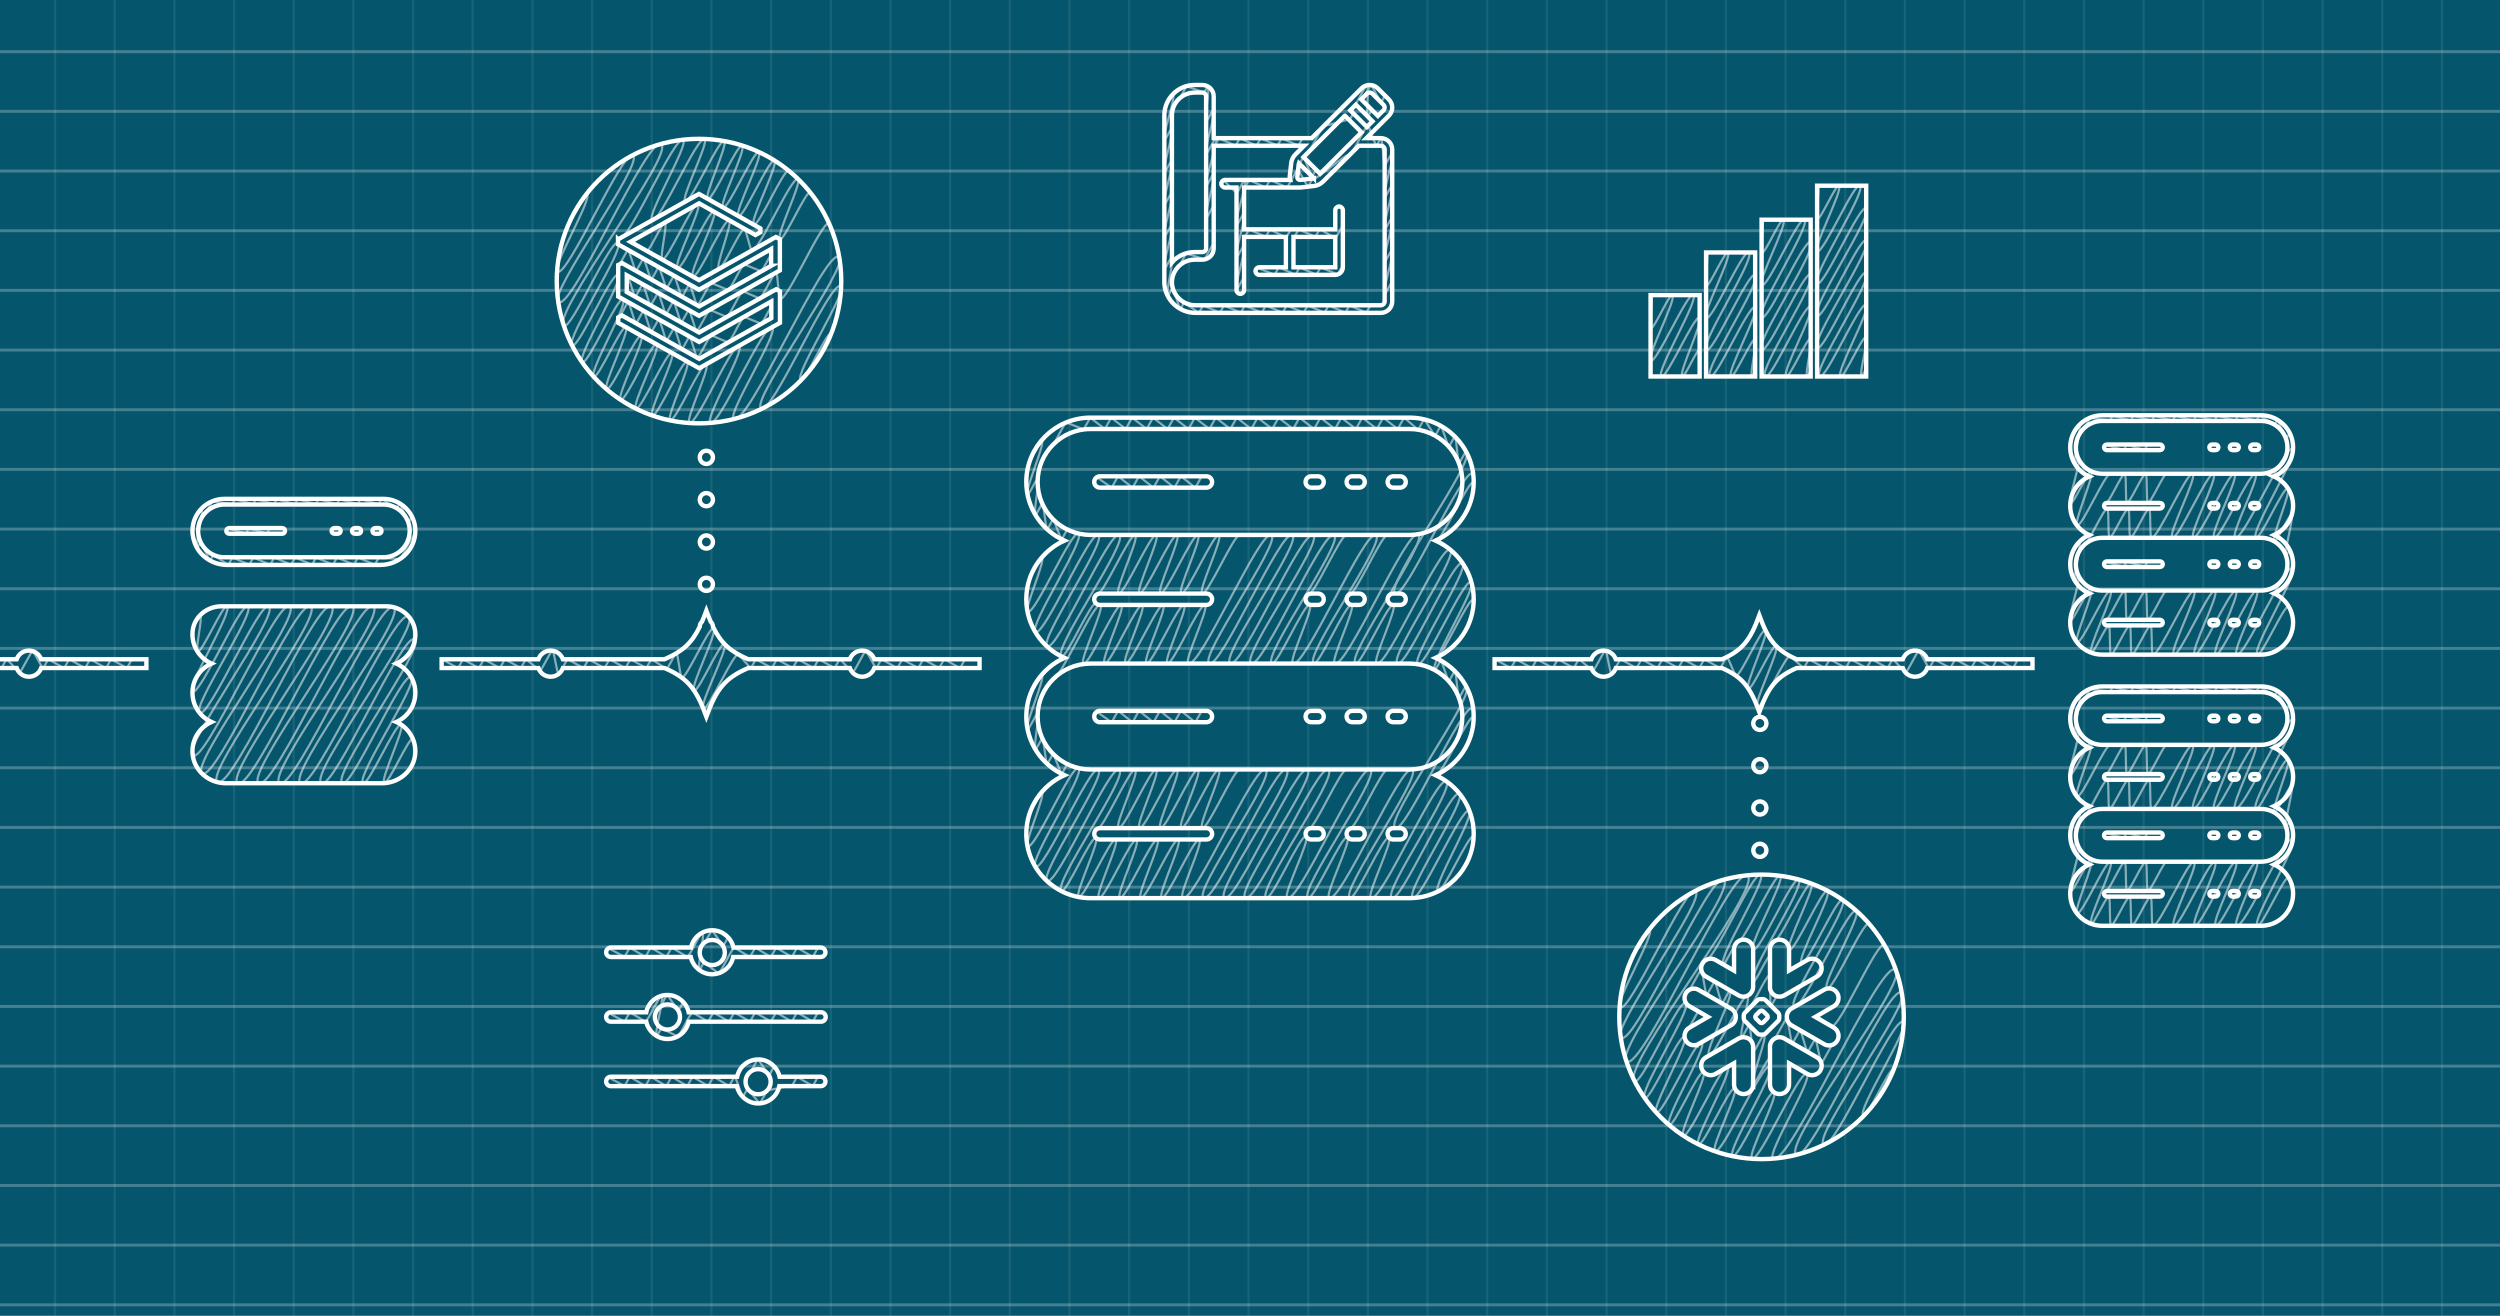 <?xml version="1.0" encoding="UTF-8"?>
<svg id="Layer_1" xmlns="http://www.w3.org/2000/svg" version="1.1" xmlns:xlink="http://www.w3.org/1999/xlink" viewBox="0 0 570 300">
  <!-- Generator: Adobe Illustrator 29.3.0, SVG Export Plug-In . SVG Version: 2.1.0 Build 146)  -->
  <defs>
    <style>
      .st0 {
        opacity: .25;
      }

      .st1, .st2, .st3, .st4, .st5 {
        fill: none;
      }

      .st1, .st2, .st4 {
        stroke-miterlimit: 10;
      }

      .st1, .st2, .st4, .st5 {
        stroke: #fff;
      }

      .st2, .st5 {
        stroke-width: .5px;
      }

      .st4 {
        stroke-width: .67px;
      }

      .st6 {
        opacity: .52;
      }

      .st5 {
        stroke-linecap: round;
        stroke-linejoin: round;
      }

      .st7 {
        fill: #05566c;
      }

      .st8 {
        opacity: .08;
      }
    </style>
    <clipPath id="clippath">
      <rect class="st3" x="-807.217" y="97.85" width="586.924" height="332.193"/>
    </clipPath>
  </defs>
  <rect class="st7" x="-16.738" y="-15.032" width="598.841" height="324.745"/>
  <g class="st6">
    <g>
      <path class="st5" d="M310.938,22.014c.217.141,1.443-2.697,1.66-2.556.317.206,1.981,3.6,2.298,3.806.117.076.78-1.458.897-1.381"/>
      <path class="st5" d="M308.462,24.49c.424.275,2.814-5.262,3.238-4.987.503.327-.313,6.726.19,7.052.122.079.807-1.509.929-1.43"/>
      <path class="st5" d="M297.788,35.186c.563.366,3.74-6.992,4.303-6.626.405.263,5.145-1.465,5.55-1.202.121.079.806-1.507.927-1.428"/>
      <path class="st5" d="M296.266,37.283c.119.077.793-1.482.912-1.404.336.218,1.654,4.061,1.991,4.279.121.079.804-1.504.926-1.425"/>
      <path class="st5" d="M276.885,33.199c.14.091.927-1.733,1.067-1.643.289.188,3.418,1.448,3.707,1.636.139.09.925-1.73,1.065-1.639.289.188,3.42,1.445,3.709,1.633.139.09.923-1.727,1.063-1.636.289.188,3.422,1.442,3.711,1.629.139.09.922-1.723,1.061-1.633.289.188,3.424,1.439,3.713,1.626.139.09.92-1.72,1.059-1.63"/>
      <path class="st5" d="M304.5,47.94c.061.039.403-.752.463-.713"/>
      <path class="st5" d="M295.071,53.982c.141.092.937-1.752,1.078-1.66.289.188,3.412,1.458,3.701,1.645.142.092.942-1.761,1.084-1.669.286.186,3.221,1.759,3.507,1.945.218.142,1.451-2.713,1.669-2.571"/>
      <path class="st5" d="M286.315,61.795c.061.039.402-.752.463-.712.29.189,3.485,1.341,3.776,1.53.141.091.935-1.748,1.076-1.656.289.187,3.405,1.469,3.694,1.656.137.089.912-1.706,1.05-1.617.289.188,3.43,1.429,3.72,1.617.139.09.921-1.722,1.06-1.631.29.188,3.468,1.369,3.758,1.558.157.102,1.043-1.95,1.2-1.848"/>
      <path class="st5" d="M283.744,54.012c.142.092.944-1.765,1.086-1.673.289.188,3.414,1.455,3.703,1.643.14.091.931-1.741,1.071-1.65.287.186,3.291,1.649,3.578,1.835.157.102,1.04-1.944,1.196-1.842"/>
      <path class="st5" d="M278.521,41.878c.061.039.403-.752.463-.713.29.189,2.652,2.625,2.942,2.814.248.161,1.647-3.079,1.895-2.918.742.482-2.618,9.752-1.876,10.233.221.143,1.466-2.741,1.687-2.598.717.465-2.385,9.448-1.668,9.913.213.139,1.418-2.651,1.631-2.512.71.461-2.323,9.367-1.613,9.828.211.137,1.402-2.621,1.613-2.484"/>
      <path class="st5" d="M283.744,42.754c.144.094.959-1.792,1.103-1.698.288.187,3.393,1.489,3.681,1.676.144.094.959-1.793,1.104-1.7.288.187,3.392,1.49,3.68,1.677.34.221,2.257-4.22,2.597-3.999.316.205,1.991,3.586,2.307,3.792.148.096.983-1.838,1.131-1.742.71.461,7.612-5.931,8.322-5.471.556.361,3.689-6.897,4.245-6.537.343.223,1.556,4.197,1.899,4.42.137.089.911-1.702,1.048-1.613.43.279.464,5.688.894,5.968.211.137,1.401-2.62,1.612-2.483.71.461-2.322,9.366-1.612,9.827.211.137,1.401-2.62,1.612-2.482.71.461-2.322,9.366-1.612,9.827.211.137,1.401-2.619,1.612-2.482.71.461-2.322,9.365-1.612,9.826.211.137,1.401-2.619,1.612-2.482.71.461-2.322,9.365-1.612,9.826.211.137,1.401-2.619,1.612-2.482"/>
      <path class="st5" d="M268.86,22.427c.235.153,1.561-2.918,1.796-2.765.292.189,3.529,1.272,3.821,1.461.116.075.77-1.439.885-1.363.558.362-.866,7.457-.308,7.819.214.139,1.418-2.652,1.632-2.513.712.463-2.344,9.395-1.632,9.857.286.186,1.899-3.551,2.185-3.365.779.506-2.964,10.203-2.185,10.709.211.137,1.401-2.62,1.612-2.483.71.461-2.322,9.366-1.612,9.827.211.137,1.401-2.62,1.612-2.483"/>
      <path class="st5" d="M268.708,60.666c.245.159,1.626-3.039,1.871-2.881.294.191,3.609,1.143,3.903,1.334.286.186,1.899-3.55,2.185-3.365"/>
      <path class="st5" d="M266.038,23.719c.183.119,1.218-2.277,1.401-2.158.746.484-2.656,9.801-1.91,10.286.211.137,1.401-2.619,1.612-2.482.71.461-2.322,9.366-1.612,9.827.211.137,1.401-2.619,1.612-2.482.71.461-2.322,9.366-1.612,9.827.211.137,1.401-2.619,1.612-2.482.71.461-2.322,9.365-1.612,9.826.211.137,1.401-2.619,1.612-2.482.71.461-2.322,9.365-1.612,9.826.211.137,1.401-2.619,1.612-2.482.621.403-1.477,8.26-.856,8.663.14.091.926-1.732,1.066-1.641.352.229,1.428,4.375,1.78,4.603.115.074.762-1.425.877-1.35.285.185,3.02,2.07,3.305,2.255.137.089.91-1.701,1.047-1.612.289.188,3.434,1.424,3.723,1.612.137.089.91-1.701,1.047-1.612.289.188,3.434,1.424,3.723,1.612.137.089.91-1.701,1.047-1.612.289.188,3.434,1.424,3.723,1.612.137.089.91-1.701,1.047-1.612.289.188,3.434,1.424,3.723,1.612.137.089.91-1.701,1.047-1.612.289.188,3.433,1.424,3.723,1.612.137.089.91-1.701,1.047-1.612.289.188,3.433,1.424,3.723,1.612.137.089.91-1.701,1.047-1.612.289.188,3.433,1.424,3.723,1.612.137.089.91-1.701,1.047-1.612.289.188,3.433,1.424,3.723,1.612.137.089.91-1.701,1.047-1.612"/>
      <path class="st5" d="M249.53,163.202c.077.05.509-.952.586-.902.285.185,2.966,2.151,3.252,2.337.215.14,1.427-2.668,1.642-2.528.287.186,2.841,2.342,3.128,2.528.215.14,1.427-2.668,1.642-2.528.287.186,2.841,2.342,3.128,2.528.215.14,1.427-2.668,1.642-2.528.287.186,2.841,2.342,3.128,2.528.215.14,1.427-2.668,1.642-2.528.287.186,2.841,2.342,3.128,2.528.215.14,1.427-2.668,1.642-2.528"/>
      <path class="st5" d="M297.715,163.202c.077.05.509-.952.586-.902"/>
      <path class="st5" d="M307.069,163.202c.077.05.509-.952.586-.902"/>
      <path class="st5" d="M316.423,163.202c.077.05.509-.952.586-.902"/>
      <path class="st5" d="M327.411,176.634c1.117.725,7.415-13.863,8.532-13.138"/>
      <path class="st5" d="M327.41,149.894c1.117.725,7.416-13.865,8.533-13.14"/>
      <path class="st5" d="M327.411,123.152c1.117.725,7.416-13.864,8.532-13.139"/>
      <path class="st5" d="M239.738,101.679c.453.294,3.01-5.627,3.463-5.333.291.189,3.491,1.333,3.781,1.522.22.143,1.458-2.727,1.678-2.584.286.186,2.881,2.282,3.167,2.468.21.136,1.393-2.604,1.603-2.468.286.186,2.881,2.282,3.167,2.468.21.136,1.393-2.604,1.603-2.468.286.186,2.881,2.282,3.167,2.468.21.136,1.393-2.604,1.603-2.468.286.186,2.881,2.282,3.167,2.468.21.136,1.393-2.604,1.603-2.468.286.186,2.881,2.282,3.167,2.468.21.136,1.393-2.604,1.603-2.468.286.186,2.881,2.282,3.167,2.468.21.136,1.393-2.604,1.603-2.468.286.186,2.881,2.282,3.167,2.468.21.136,1.393-2.604,1.603-2.468.286.186,2.881,2.282,3.167,2.468.21.136,1.393-2.604,1.603-2.468.286.186,2.881,2.282,3.167,2.468.21.136,1.393-2.604,1.603-2.468.286.186,2.881,2.282,3.167,2.468.21.136,1.393-2.604,1.603-2.468.286.186,2.881,2.282,3.167,2.468.21.136,1.393-2.604,1.603-2.468.286.186,2.881,2.282,3.167,2.468.21.136,1.393-2.604,1.603-2.468.286.186,2.881,2.282,3.167,2.468.21.136,1.393-2.604,1.603-2.468.286.186,2.881,2.282,3.167,2.468.21.136,1.393-2.604,1.603-2.468.286.186,2.881,2.282,3.167,2.468.21.136,1.393-2.604,1.603-2.468.288.187,2.776,2.44,3.064,2.627.189.123,1.257-2.35,1.446-2.227.309.2,2.144,3.367,2.453,3.567.177.115,1.173-2.192,1.349-2.078.35.227,1.454,4.34,1.804,4.567.181.118,1.205-2.253,1.387-2.135.425.276.519,5.614.944,5.89.208.135,1.381-2.582,1.589-2.447,2.57,1.669-18.73,30.559-16.16,32.228,2.322,1.508,15.418-28.825,17.74-27.317"/>
      <path class="st5" d="M307.68,135.445c1.141.741,7.575-14.161,8.715-13.42"/>
      <path class="st5" d="M298.327,135.442c1.141.741,7.573-14.158,8.713-13.418"/>
      <path class="st5" d="M250.14,135.443c1.141.741,7.573-14.158,8.714-13.418.983.639-4.819,12.612-3.836,13.251,1.126.731,7.479-13.982,8.605-13.251.983.639-4.819,12.612-3.836,13.251,1.126.731,7.479-13.982,8.605-13.251.983.639-4.819,12.612-3.836,13.251,1.126.731,7.479-13.982,8.605-13.251.983.639-4.819,12.612-3.836,13.251,1.126.731,7.479-13.982,8.605-13.251.983.639-4.819,12.612-3.836,13.251,1.126.731,7.479-13.982,8.605-13.251"/>
      <path class="st5" d="M239.766,155.131c1.458.947,9.678-18.094,11.136-17.148.993.645-4.903,12.721-3.91,13.365,1.136.738,7.544-14.103,8.68-13.366.983.639-4.819,12.612-3.836,13.251,1.126.731,7.479-13.982,8.605-13.251.983.639-4.819,12.612-3.836,13.251,1.126.731,7.479-13.982,8.605-13.251.983.639-4.819,12.612-3.836,13.251,1.126.731,7.479-13.982,8.605-13.251.983.639-4.819,12.612-3.836,13.251,1.126.731,7.479-13.982,8.605-13.251.983.639-4.819,12.612-3.836,13.251,2.483,1.612,16.486-30.822,18.969-29.209,2.315,1.504-16.514,27.706-14.199,29.209,2.483,1.612,16.486-30.822,18.969-29.209,2.315,1.504-16.514,27.706-14.199,29.209,2.483,1.612,16.486-30.822,18.969-29.209,2.315,1.504-16.515,27.706-14.199,29.209,2.483,1.612,16.486-30.822,18.969-29.209,2.315,1.504-16.515,27.706-14.199,29.209,1.13.734,7.506-14.033,8.636-13.299.987.641-4.854,12.658-3.867,13.299,2.483,1.612,16.486-30.822,18.969-29.209,2.315,1.504-16.515,27.706-14.199,29.209,1.128.732,7.489-14,8.616-13.268.985.639-4.832,12.629-3.847,13.268,2.498,1.622,16.587-31.01,19.085-29.388,2.33,1.513-16.646,27.875-14.315,29.388,1.126.731,7.479-13.982,8.605-13.251.983.639-4.819,12.612-3.836,13.251,2.197,1.427,14.589-27.275,16.786-25.849,2.032,1.32-14.049,24.529-12.017,25.849,1.938,1.258,12.867-24.055,14.805-22.797,1.789,1.162-11.928,21.795-10.139,22.957,1.588,1.031,10.546-19.716,12.134-18.685,1.544,1.002-9.78,19.025-8.236,20.027.175.114,1.164-2.176,1.339-2.062.349.227,1.463,4.326,1.813,4.553.18.117,1.197-2.237,1.377-2.12.424.276.528,5.602.953,5.878.207.135,1.377-2.575,1.585-2.44,2.569,1.668-18.719,30.545-16.15,32.213,2.321,1.507,15.412-28.813,17.732-27.306"/>
      <path class="st5" d="M307.679,188.928c1.141.741,7.574-14.161,8.715-13.42"/>
      <path class="st5" d="M298.327,188.925c1.141.741,7.573-14.158,8.713-13.418"/>
      <path class="st5" d="M250.141,188.925c1.141.741,7.573-14.158,8.714-13.418.983.639-4.819,12.612-3.836,13.251,1.126.731,7.479-13.982,8.605-13.251.983.639-4.819,12.612-3.836,13.251,1.126.731,7.479-13.982,8.605-13.251.983.639-4.819,12.612-3.836,13.251,1.126.731,7.479-13.982,8.605-13.251.983.639-4.819,12.612-3.836,13.251,1.126.731,7.479-13.982,8.605-13.251.983.639-4.819,12.612-3.836,13.251,1.126.731,7.479-13.982,8.605-13.251"/>
      <path class="st5" d="M235.477,183.842c.27.175,1.79-3.347,2.06-3.172.905.588-4.109,11.691-3.204,12.278,1.51.981,10.03-18.752,11.54-17.771,1.741,1.131-11.511,21.257-9.77,22.388,1.875,1.218,12.45-23.277,14.325-22.059,1.988,1.291-13.663,24.032-11.675,25.323,2.152,1.398,14.292-26.721,16.445-25.323,2.181,1.416-15.346,26.201-13.165,27.617,1.023.664,6.792-12.698,7.815-12.034.993.645-4.904,12.722-3.911,13.367,1.104.717,7.332-13.708,8.437-12.991.983.639-4.819,12.612-3.836,13.251,1.126.731,7.479-13.982,8.605-13.251.983.639-4.819,12.612-3.836,13.251,1.126.731,7.479-13.982,8.605-13.251.983.639-4.819,12.612-3.836,13.251,1.126.732,7.479-13.982,8.605-13.251.983.639-4.819,12.612-3.836,13.251,1.126.732,7.479-13.982,8.605-13.251.983.639-4.819,12.612-3.836,13.251,2.483,1.612,16.486-30.822,18.969-29.209,2.315,1.504-16.515,27.706-14.199,29.209,2.483,1.612,16.486-30.822,18.969-29.209,2.315,1.504-16.515,27.706-14.199,29.209,2.483,1.612,16.486-30.822,18.969-29.209,2.315,1.504-16.515,27.706-14.199,29.209,2.483,1.612,16.486-30.822,18.969-29.209,2.315,1.504-16.514,27.706-14.199,29.209,1.188.772,7.89-14.751,9.078-13.979,1.043.677-5.352,13.302-4.309,13.979,2.483,1.612,16.486-30.822,18.969-29.209,2.315,1.504-16.514,27.706-14.199,29.209,1.175.763,7.805-14.592,8.981-13.829,1.03.669-5.242,13.16-4.211,13.829,2.485,1.613,16.498-30.844,18.983-29.231,2.317,1.505-16.53,27.726-14.213,29.231,1.165.756,7.734-14.459,8.899-13.703,1.02.662-5.149,13.04-4.129,13.703,2.253,1.463,14.963-27.974,17.216-26.51,2.088,1.356-14.534,25.154-12.447,26.51,2.017,1.31,13.392-25.037,15.409-23.727,1.851,1.202-12.474,22.499-10.623,23.701,1.684,1.094,11.185-20.91,12.869-19.816,1.401.91-8.526,17.406-7.125,18.316,1.058.687,7.027-13.137,8.085-12.45"/>
      <path class="st5" d="M235.477,157.101c.27.175,1.79-3.346,2.059-3.171.905.588-4.109,11.691-3.204,12.279.289.188,1.919-3.588,2.208-3.4.572.371-1.002,7.636-.431,8.007.201.131,1.335-2.496,1.536-2.365.409.266.707,5.36,1.116,5.625.178.115,1.18-2.205,1.357-2.09.341.222,1.584,4.158,1.925,4.38.176.114,1.169-2.186,1.345-2.071"/>
      <path class="st5" d="M235.477,130.36c.27.175,1.79-3.346,2.059-3.171.905.588-4.109,11.691-3.204,12.278,1.51.981,10.03-18.752,11.541-17.771,1.74,1.13-11.504,21.248-9.763,22.378,1.874,1.217,12.445-23.267,14.319-22.05,1.987,1.29-13.653,24.019-11.667,25.31,2.151,1.397,14.285-26.707,16.436-25.31,2.179,1.415-15.333,26.184-13.154,27.599,1.021.663,6.782-12.679,7.803-12.016"/>
      <path class="st5" d="M235.485,103.594c.268.174,1.781-3.329,2.049-3.155.904.587-4.108,11.69-3.203,12.277.289.188,1.921-3.591,2.21-3.403.572.371-1.007,7.642-.435,8.014.201.131,1.335-2.497,1.537-2.366.409.266.706,5.362,1.115,5.628.178.115,1.18-2.205,1.357-2.09.341.222,1.583,4.16,1.924,4.381.176.114,1.169-2.186,1.345-2.071"/>
      <path class="st5" d="M249.53,109.719c.077.05.509-.952.586-.902.285.185,2.967,2.151,3.252,2.337.215.14,1.427-2.668,1.642-2.528.287.186,2.841,2.342,3.128,2.528.215.14,1.427-2.668,1.642-2.528.287.186,2.841,2.342,3.128,2.528.215.14,1.427-2.668,1.642-2.528.287.186,2.841,2.342,3.128,2.528.215.14,1.427-2.668,1.642-2.528.287.186,2.841,2.342,3.128,2.528.215.14,1.427-2.668,1.642-2.528"/>
      <path class="st5" d="M297.715,109.719c.077.05.509-.952.586-.902"/>
      <path class="st5" d="M307.069,109.72c.077.05.509-.952.586-.902"/>
      <path class="st5" d="M316.423,109.719c.077.05.509-.952.586-.902"/>
      <path class="st5" d="M44.334,142.326c.175.114,1.16-2.169,1.335-2.055.592.384-1.196,7.891-.605,8.275.874.567,5.802-10.847,6.675-10.279,1.49.967-9.304,18.41-7.814,19.378,1.647,1.07,10.937-20.447,12.584-19.378,1.897,1.232-12.876,23.017-10.978,24.249,2.061,1.339,13.686-25.588,15.748-24.249,2.718,1.765-20.017,32.217-17.299,33.982,2.889,1.876,19.18-35.858,22.068-33.982,3.066,1.991-23.03,36.097-19.965,38.088,3.237,2.102,21.497-40.19,24.734-38.088,3.231,2.098-24.462,37.94-21.231,40.038,3.403,2.21,22.598-42.248,26.001-40.038,3.251,2.111-24.64,38.169-21.389,40.28,3.424,2.224,22.735-42.504,26.158-40.28,3.251,2.111-24.64,38.169-21.389,40.28,3.424,2.224,22.735-42.504,26.158-40.28,3.251,2.111-24.64,38.169-21.389,40.28,3.405,2.211,22.611-42.273,26.016-40.062,3.233,2.099-24.48,37.962-21.247,40.062,3.226,2.095,21.424-40.053,24.65-37.958,3.055,1.984-22.935,35.974-19.881,37.958,2.788,1.81,18.51-34.606,21.298-32.796,2.618,1.7-19.147,31.096-16.529,32.796,2.053,1.333,13.633-25.489,15.687-24.155,1.89,1.227-12.807,22.928-10.917,24.155,1.13.734,7.505-14.03,8.635-13.296.985.64-4.837,12.636-3.852,13.275.853.554,5.663-10.587,6.516-10.033"/>
      <path class="st5" d="M47.028,116.627c.197.128,1.31-2.449,1.507-2.32.313.203,4.026.46,4.339.663.099.065.66-1.233.759-1.169.298.193,3.713.976,4.01,1.169.099.065.66-1.234.759-1.169.298.193,3.712.976,4.01,1.169.099.065.66-1.234.759-1.169.298.193,3.712.976,4.01,1.169.099.065.66-1.234.759-1.169.298.193,3.712.976,4.01,1.169.099.065.66-1.234.759-1.169.298.193,3.712.976,4.01,1.169.099.065.66-1.234.759-1.169.298.193,3.712.976,4.01,1.169.099.065.66-1.234.759-1.169.298.193,3.712.976,4.01,1.169.099.065.66-1.234.759-1.169.285.185,3.173,1.834,3.458,2.019.083.054.553-1.035.637-.981.334.217,1.686,4.016,2.02,4.233.101.066.673-1.258.774-1.192"/>
      <path class="st5" d="M44.485,118.294c.189.122,1.252-2.341,1.441-2.219.631.41-1.581,8.397-.95,8.807.099.065.659-1.233.759-1.169.325.211,1.833,3.809,2.159,4.02.1.065.661-1.236.761-1.171.285.185,3.068,1.995,3.354,2.18.138.089.915-1.71,1.053-1.621.289.188,3.428,1.433,3.717,1.621.138.089.915-1.71,1.053-1.621.289.188,3.428,1.433,3.717,1.621.138.089.915-1.71,1.053-1.621.289.188,3.428,1.433,3.717,1.621.138.089.915-1.71,1.053-1.621.289.188,3.428,1.433,3.717,1.621.138.089.915-1.71,1.053-1.621.289.188,3.428,1.433,3.717,1.621.138.089.915-1.71,1.053-1.621.289.188,3.428,1.433,3.717,1.621.138.089.915-1.71,1.052-1.621.289.188,3.428,1.433,3.717,1.621.138.089.915-1.71,1.052-1.621.322.209,4.179.203,4.501.413.476.309,3.16-5.907,3.636-5.598"/>
      <path class="st5" d="M51.632,121.088c.052.034.347-.649.399-.615.297.193,3.701.995,3.998,1.188.104.068.694-1.297.798-1.229.296.193,3.675,1.037,3.971,1.229.104.068.694-1.297.798-1.229"/>
      <path class="st5" d="M479.757,128.676c.052.034.347-.648.399-.615.297.193,3.701.995,3.998,1.188.104.068.694-1.297.798-1.229.296.193,3.675,1.037,3.971,1.229.104.068.694-1.297.798-1.229"/>
      <path class="st5" d="M480.173,114.636c.558.363,3.707-6.931,4.266-6.569.468.304.054,6.237.522,6.541.556.361,3.692-6.902,4.248-6.541.468.304.054,6.237.522,6.541.556.361,3.692-6.902,4.248-6.541"/>
      <path class="st5" d="M480.173,141.279c.558.363,3.707-6.931,4.266-6.569.468.304.054,6.237.521,6.541.556.361,3.692-6.902,4.248-6.541.468.304.054,6.237.522,6.541.556.361,3.692-6.902,4.248-6.541"/>
      <path class="st5" d="M472.606,125.895c.19.123,1.258-2.353,1.448-2.229.627.407-1.539,8.341-.912,8.748.094.061.626-1.17.72-1.109.729.473-2.496,9.593-1.767,10.066.614.399,4.075-7.618,4.688-7.219.902.586-4.086,11.662-3.184,12.247.994.645,6.598-12.335,7.591-11.689,1.048.681-5.401,13.366-4.353,14.047.518.337,3.441-6.434,3.959-6.097.468.304.054,6.237.522,6.541.556.361,3.692-6.902,4.248-6.541.468.304.054,6.237.522,6.541.556.361,3.692-6.902,4.248-6.541.468.304.054,6.237.522,6.541,1.232.8,8.179-15.29,9.41-14.491,1.085.704-5.726,13.786-4.641,14.491,1.232.8,8.179-15.29,9.41-14.491,1.085.704-5.726,13.786-4.641,14.491,1.232.8,8.179-15.29,9.41-14.491,1.085.704-5.726,13.786-4.641,14.491,1.232.8,8.179-15.29,9.41-14.491,1.085.704-5.726,13.786-4.641,14.491,1.671,1.085,11.094-20.742,12.765-19.657,1.513.982-9.509,18.674-7.996,19.657.925.601,6.143-11.486,7.069-10.885"/>
      <path class="st5" d="M475.118,124.247c.7.454,4.645-8.684,5.344-8.229.468.304.054,6.237.522,6.54.556.361,3.692-6.902,4.248-6.541.468.304.054,6.237.522,6.541.556.361,3.692-6.902,4.248-6.541.468.304.054,6.237.522,6.541,1.232.8,8.179-15.29,9.41-14.491,1.085.704-5.726,13.786-4.641,14.491,1.232.8,8.179-15.29,9.41-14.491,1.085.704-5.726,13.786-4.641,14.491,1.232.8,8.179-15.29,9.41-14.491,1.085.704-5.726,13.786-4.641,14.491,1.232.8,8.179-15.29,9.41-14.491,1.085.704-5.726,13.786-4.641,14.491,1.721,1.117,11.426-21.362,13.147-20.245,1.562,1.014-9.939,19.23-8.377,20.245.948.616,6.294-11.766,7.241-11.151.882.573-3.901,11.422-3.02,11.994.501.325,3.326-6.218,3.827-5.893.657.426-1.821,8.711-1.165,9.138.101.065.668-1.25.769-1.184"/>
      <path class="st5" d="M475.153,97.573c.197.128,1.31-2.448,1.507-2.32.313.203,4.026.46,4.339.663.099.065.66-1.234.759-1.169.298.193,3.712.976,4.01,1.169.099.065.66-1.234.759-1.169.298.193,3.712.976,4.01,1.169.099.065.66-1.234.759-1.169.298.193,3.712.976,4.01,1.169.099.065.66-1.234.759-1.169.298.193,3.712.976,4.01,1.169.099.065.66-1.234.759-1.169.298.193,3.712.976,4.01,1.169.099.065.66-1.234.759-1.169.298.193,3.712.976,4.01,1.169.099.065.66-1.234.759-1.169.298.193,3.712.976,4.01,1.169.099.065.66-1.234.759-1.169.285.185,3.173,1.833,3.458,2.019.083.054.553-1.035.637-.98.334.217,1.686,4.016,2.02,4.233.101.066.673-1.258.774-1.192"/>
      <path class="st5" d="M472.611,99.238c.188.122,1.251-2.338,1.439-2.216.627.407-1.538,8.339-.911,8.746.094.061.626-1.17.72-1.109.728.473-2.494,9.59-1.766,10.063.613.398,4.072-7.612,4.685-7.214.902.586-4.083,11.657-3.181,12.243.993.645,6.594-12.329,7.587-11.684"/>
      <path class="st5" d="M479.757,102.034c.052.034.347-.649.399-.615.297.193,3.7.995,3.998,1.188.104.068.694-1.297.798-1.23.296.192,3.675,1.037,3.971,1.229.104.068.694-1.297.798-1.229"/>
      <path class="st5" d="M479.757,190.497c.052.034.347-.649.399-.615.297.193,3.701.995,3.998,1.188.104.068.694-1.297.798-1.229.296.193,3.675,1.037,3.971,1.229.104.068.694-1.297.798-1.229"/>
      <path class="st5" d="M480.173,176.457c.558.363,3.707-6.931,4.266-6.569.468.304.054,6.237.522,6.541.556.361,3.692-6.902,4.248-6.541.468.304.054,6.237.522,6.541.556.361,3.692-6.902,4.248-6.541"/>
      <path class="st5" d="M480.173,203.099c.558.363,3.707-6.931,4.266-6.569.468.304.054,6.237.522,6.541.556.361,3.692-6.902,4.248-6.541.468.304.054,6.237.522,6.541.556.361,3.692-6.902,4.248-6.541"/>
      <path class="st5" d="M472.606,187.716c.19.123,1.258-2.353,1.448-2.229.627.407-1.539,8.341-.912,8.748.094.061.626-1.17.72-1.109.729.473-2.496,9.593-1.767,10.066.614.399,4.075-7.618,4.688-7.219.902.586-4.086,11.661-3.184,12.247.994.645,6.598-12.335,7.591-11.689,1.048.681-5.401,13.366-4.353,14.047.518.337,3.441-6.434,3.96-6.097.468.304.054,6.237.522,6.541.556.361,3.692-6.902,4.248-6.541.468.304.054,6.237.521,6.541.556.361,3.692-6.903,4.248-6.542.468.304.054,6.238.521,6.541,1.232.8,8.179-15.291,9.41-14.491,1.085.704-5.726,13.786-4.641,14.491,1.232.8,8.179-15.291,9.41-14.491,1.085.704-5.726,13.786-4.641,14.491,1.232.8,8.179-15.29,9.41-14.491,1.085.704-5.726,13.786-4.641,14.491,1.232.8,8.179-15.29,9.41-14.491,1.085.704-5.726,13.786-4.641,14.491,1.671,1.085,11.095-20.742,12.765-19.657,1.513.982-9.509,18.675-7.996,19.657.925.601,6.144-11.486,7.069-10.885"/>
      <path class="st5" d="M475.118,186.068c.7.454,4.645-8.684,5.345-8.23.468.304.054,6.237.522,6.541.556.361,3.692-6.902,4.248-6.541.468.304.054,6.237.522,6.541.556.361,3.692-6.902,4.248-6.541.468.304.054,6.237.522,6.541,1.232.8,8.178-15.29,9.41-14.49,1.085.704-5.725,13.786-4.641,14.49,1.232.8,8.178-15.29,9.41-14.49,1.085.704-5.725,13.786-4.641,14.49,1.232.8,8.178-15.29,9.41-14.49,1.085.704-5.725,13.786-4.641,14.49,1.232.8,8.178-15.29,9.41-14.49,1.085.704-5.725,13.786-4.641,14.49,1.721,1.117,11.426-21.362,13.147-20.244,1.562,1.014-9.939,19.23-8.377,20.244.948.616,6.293-11.766,7.241-11.151.882.573-3.901,11.422-3.02,11.994.501.325,3.326-6.218,3.827-5.893.657.426-1.821,8.711-1.165,9.138.101.065.668-1.25.769-1.184"/>
      <path class="st5" d="M475.153,159.394c.197.128,1.31-2.449,1.507-2.321.313.203,4.026.46,4.339.663.099.065.66-1.234.759-1.169.298.193,3.712.976,4.01,1.169.099.065.66-1.234.759-1.169.298.193,3.712.976,4.01,1.169.099.065.66-1.234.759-1.169.298.193,3.712.976,4.01,1.169.099.065.66-1.234.759-1.169.298.193,3.712.976,4.01,1.169.099.065.66-1.234.759-1.169.298.193,3.712.976,4.01,1.169.099.065.66-1.234.759-1.169.298.193,3.712.976,4.01,1.169.099.065.66-1.234.759-1.169.298.193,3.712.976,4.01,1.169.099.065.66-1.234.759-1.17.285.185,3.173,1.834,3.458,2.019.083.054.553-1.035.637-.981.334.217,1.686,4.016,2.02,4.233.101.066.673-1.258.774-1.192"/>
      <path class="st5" d="M472.611,161.059c.188.122,1.251-2.338,1.439-2.216.627.407-1.538,8.339-.911,8.746.094.061.626-1.17.72-1.109.728.473-2.494,9.59-1.765,10.063.613.398,4.072-7.612,4.685-7.214.902.586-4.083,11.657-3.181,12.243.993.645,6.594-12.329,7.587-11.684"/>
      <path class="st5" d="M479.757,163.854c.052.034.347-.649.4-.615.297.193,3.7.995,3.998,1.188.104.068.694-1.297.798-1.23.296.192,3.675,1.037,3.971,1.229.104.068.694-1.297.798-1.23"/>
      <path class="st5" d="M100.72,150.572c.019.013.13-.242.149-.23.286.186,3.208,1.78,3.493,1.965.167.109,1.111-2.078,1.279-1.969.286.186,3.209,1.777,3.495,1.962.167.108,1.11-2.075,1.277-1.966.286.186,3.211,1.774,3.497,1.96.167.108,1.108-2.072,1.275-1.964.286.186,3.213,1.772,3.498,1.957.167.108,1.107-2.069,1.274-1.961.287.186,2.825,2.366,3.112,2.553.381.247,2.531-4.731,2.912-4.484.386.251.98,4.99,1.366,5.24.28.182,1.859-3.476,2.139-3.294.286.186,3.214,1.769,3.5,1.954.166.108,1.103-2.063,1.27-1.955.286.186,3.216,1.766,3.502,1.951.166.108,1.102-2.06,1.268-1.952.286.186,3.219,1.763,3.504,1.948.166.108,1.1-2.056,1.266-1.949.286.186,3.22,1.759,3.506,1.945.165.107,1.098-2.053,1.264-1.946.285.185,3.096,1.953,3.381,2.138.298.194,1.979-3.7,2.277-3.507.401.26.805,5.228,1.206,5.488.953.619,6.329-11.832,7.282-11.213,1.06.689-5.507,13.503-4.447,14.191.902.586,5.988-11.195,6.89-10.609,1.103.716-5.887,13.995-4.784,14.711,1.045.678,6.937-12.969,7.982-12.291.294.191,2.503,2.846,2.797,3.037.165.107,1.097-2.051,1.262-1.944.286.186,3.221,1.758,3.507,1.944.166.107,1.099-2.055,1.264-1.947.286.186,3.219,1.761,3.505,1.947.166.108,1.101-2.058,1.267-1.95.286.186,3.217,1.764,3.503,1.95.166.108,1.103-2.061,1.269-1.954.286.186,3.215,1.767,3.501,1.953.166.108,1.104-2.065,1.271-1.957.292.19,2.569,2.749,2.861,2.938.404.263,2.685-5.02,3.09-4.757.316.205,1.99,3.587,2.306,3.793.167.108,1.106-2.068,1.273-1.96.286.186,3.213,1.771,3.499,1.956.167.108,1.107-2.071,1.274-1.962.286.186,3.212,1.773,3.498,1.959.167.108,1.109-2.073,1.276-1.965.286.186,3.21,1.775,3.496,1.961.167.109,1.11-2.075,1.277-1.967.286.186,3.209,1.778,3.494,1.963.167.109,1.111-2.078,1.279-1.969"/>
      <path class="st5" d="M-89.241,150.572c.019.013.13-.242.149-.23.286.186,3.208,1.78,3.493,1.965.167.109,1.111-2.078,1.279-1.969.286.186,3.209,1.777,3.495,1.962.167.108,1.11-2.075,1.277-1.966.286.186,3.211,1.774,3.497,1.96.167.108,1.108-2.072,1.275-1.964.286.186,3.213,1.772,3.498,1.957.167.108,1.107-2.07,1.274-1.961.287.186,2.825,2.366,3.112,2.553.381.247,2.531-4.731,2.912-4.484.386.251.98,4.99,1.366,5.24.28.182,1.859-3.476,2.139-3.294.286.186,3.213,1.772,3.498,1.957.167.108,1.105-2.067,1.272-1.958.286.186,3.213,1.772,3.498,1.957.167.108,1.105-2.067,1.272-1.958.286.186,3.213,1.772,3.498,1.957.167.108,1.105-2.067,1.272-1.958.286.186,3.213,1.772,3.498,1.957.167.108,1.105-2.067,1.272-1.958.286.186,3.213,1.772,3.498,1.957.167.108,1.105-2.067,1.272-1.958.286.186,3.213,1.772,3.498,1.957.167.108,1.105-2.067,1.272-1.958.286.186,3.213,1.772,3.498,1.957.167.108,1.105-2.067,1.272-1.958.286.186,3.213,1.772,3.498,1.957.167.108,1.105-2.067,1.272-1.958.286.186,3.213,1.772,3.498,1.957.167.108,1.105-2.067,1.272-1.958.286.186,3.213,1.772,3.498,1.957.167.108,1.105-2.067,1.272-1.958.286.186,3.213,1.772,3.498,1.957.167.108,1.105-2.067,1.272-1.958.286.186,3.213,1.772,3.498,1.957.167.108,1.105-2.067,1.272-1.958.286.186,3.213,1.772,3.498,1.957.167.108,1.105-2.067,1.272-1.958.292.19,2.568,2.75,2.861,2.939.404.263,2.685-5.02,3.089-4.757.316.205,1.99,3.587,2.306,3.793.167.108,1.106-2.068,1.273-1.96.286.186,3.213,1.771,3.499,1.956.167.108,1.107-2.07,1.274-1.962.286.186,3.212,1.773,3.498,1.959.167.108,1.109-2.073,1.276-1.964.286.186,3.21,1.775,3.496,1.961.167.109,1.11-2.075,1.277-1.967.286.186,3.209,1.778,3.494,1.963.167.109,1.111-2.078,1.279-1.969"/>
      <path class="st5" d="M340.791,150.572c.019.013.13-.242.149-.23.286.186,3.208,1.78,3.493,1.965.167.109,1.111-2.078,1.279-1.969.286.186,3.209,1.777,3.495,1.962.167.108,1.11-2.075,1.277-1.966.286.186,3.211,1.774,3.497,1.96.167.108,1.108-2.072,1.275-1.964.286.186,3.213,1.772,3.498,1.957.167.108,1.107-2.07,1.274-1.961.287.186,2.825,2.366,3.112,2.553.381.247,2.531-4.731,2.912-4.484.386.251.98,4.99,1.366,5.241.28.182,1.859-3.476,2.139-3.294.286.186,3.214,1.769,3.5,1.954.166.108,1.103-2.063,1.27-1.955.286.186,3.216,1.766,3.502,1.952.166.108,1.102-2.06,1.268-1.952.286.186,3.218,1.763,3.504,1.949.166.108,1.1-2.057,1.266-1.949.286.186,3.22,1.76,3.506,1.946.165.107,1.099-2.054,1.264-1.946.286.186,3.222,1.757,3.508,1.943.211.137,1.398-2.614,1.609-2.477.334.217,1.695,4.003,2.029,4.22.879.571,5.835-10.909,6.713-10.338.986.64-4.845,12.646-3.859,13.287.823.535,5.466-10.219,6.289-9.685,1.032.67-5.254,13.175-4.222,13.845.977.634,6.488-12.13,7.465-11.495.288.187,2.764,2.458,3.052,2.645.165.107,1.098-2.052,1.263-1.945.286.186,3.221,1.759,3.507,1.944.166.107,1.099-2.055,1.265-1.948.286.186,3.219,1.762,3.505,1.947.166.108,1.101-2.058,1.267-1.951.286.186,3.217,1.764,3.503,1.95.166.108,1.103-2.062,1.269-1.954.286.186,3.215,1.768,3.501,1.953.166.108,1.104-2.065,1.271-1.957.292.19,2.569,2.749,2.861,2.938.404.263,2.685-5.02,3.089-4.757.316.205,1.99,3.587,2.307,3.793.167.108,1.106-2.068,1.273-1.96.286.186,3.213,1.77,3.499,1.956.167.108,1.107-2.07,1.274-1.962.286.186,3.212,1.773,3.498,1.958.167.108,1.109-2.073,1.276-1.964.286.186,3.21,1.775,3.496,1.961.167.109,1.11-2.075,1.277-1.967.286.186,3.209,1.778,3.494,1.963.167.109,1.111-2.078,1.279-1.969"/>
      <path class="st5" d="M141.181,54.371c1.908,1.239,12.671-23.69,14.58-22.451,1.394.905-8.465,17.327-7.071,18.233,1.565,1.016,10.391-19.427,11.956-18.411,1.06.689-5.508,13.504-4.447,14.193,1.166.757,7.74-14.47,8.906-13.713.97.63-4.699,12.457-3.729,13.087,1.026.666,6.812-12.735,7.838-12.069,1.047.68-5.386,13.346-4.339,14.026,1.066.692,7.075-13.228,8.141-12.536,1.085.705-5.727,13.788-4.642,14.493,1.069.694,7.098-13.27,8.167-12.576,1.088.707-5.756,13.826-4.668,14.533,1.037.674,6.888-12.877,7.925-12.204"/>
      <path class="st5" d="M143.987,55.2c.016.011.109-.204.126-.194.285.185,3.089,1.963,3.374,2.148.543.352,3.603-6.737,4.146-6.384.596.387-1.242,7.952-.646,8.339,1.069.694,7.098-13.269,8.166-12.575,1.088.707-5.754,13.823-4.666,14.53,1.083.704,7.194-13.449,8.277-12.745,1.102.716-5.879,13.984-4.777,14.7,1.083.704,7.193-13.448,8.276-12.744.805.523-3.206,10.517-2.4,11.04.772.501,5.127-9.586,5.9-9.085.364.236,1.259,4.608,1.623,4.844,1.378.895,9.15-17.106,10.528-16.211,1.015.659-5.099,12.975-4.084,13.634.898.584,5.966-11.154,6.865-10.571"/>
      <path class="st5" d="M142.962,63.101c.014.009.095-.178.109-.168.355.231,1.381,4.44,1.736,4.671.231.15,1.534-2.868,1.765-2.718.355.231,1.381,4.44,1.736,4.67.231.15,1.534-2.867,1.765-2.717.355.231,1.381,4.439,1.737,4.67.231.15,1.534-2.867,1.764-2.717.355.231,1.382,4.439,1.737,4.67.231.15,1.533-2.866,1.764-2.717.355.231,1.382,4.439,1.737,4.669.405.263,2.688-5.026,3.093-4.763.289.188,3.433,1.424,3.723,1.612.498.323,3.305-6.18,3.803-5.856.289.188,3.42,1.446,3.709,1.634.5.325,3.318-6.202,3.817-5.878.428.278.483,5.663.911,5.941,1.454.944,9.657-18.054,11.111-17.11"/>
      <path class="st5" d="M141.126,72.238c.278.18,1.845-3.449,2.123-3.269.356.231,1.368,4.458,1.724,4.69.232.151,1.543-2.884,1.775-2.733.356.231,1.366,4.461,1.722,4.692.233.151,1.544-2.887,1.777-2.736.356.232,1.364,4.464,1.72,4.695.233.151,1.546-2.89,1.779-2.739.357.232,1.362,4.466,1.718,4.698.233.151,1.548-2.893,1.781-2.742.357.232,1.36,4.469,1.717,4.701.429.278,2.847-5.322,3.275-5.043.289.188,3.423,1.441,3.712,1.629.496.323,3.297-6.164,3.794-5.842.29.188,3.457,1.387,3.747,1.575.304.197,2.017-3.771,2.321-3.574"/>
      <path class="st5" d="M141.126,60.282c.274.178,1.818-3.399,2.092-3.221.354.23,1.401,4.412,1.755,4.642.228.148,1.516-2.834,1.744-2.686.354.23,1.399,4.415,1.753,4.645.229.148,1.518-2.837,1.746-2.689.354.23,1.397,4.418,1.751,4.648.229.149,1.519-2.84,1.748-2.692.354.23,1.395,4.42,1.749,4.651.229.149,1.521-2.843,1.75-2.695.354.23,1.393,4.423,1.748,4.654.427.277,2.837-5.304,3.264-5.026.289.188,3.434,1.424,3.723,1.611.498.323,3.304-6.177,3.802-5.854.289.188,3.449,1.399,3.739,1.587.299.194,1.986-3.713,2.285-3.519"/>
      <path class="st5" d="M130.763,48.928c.402.261,2.669-4.989,3.071-4.728,1.355.88-8.117,16.878-6.762,17.757,2.255,1.464,14.972-27.992,17.227-26.527,2.672,1.736-19.62,31.705-16.947,33.441,3.059,1.986,20.312-37.974,23.371-35.988,3.343,2.171-25.44,39.199-22.096,41.37,1.602,1.041,10.64-19.892,12.242-18.851,1.82,1.182-12.197,22.141-10.377,23.323,1.362.885,9.045-16.91,10.407-16.025,1.529.993-9.651,18.859-8.122,19.852,1.212.787,8.049-15.047,9.261-14.26,1.338.869-7.972,16.691-6.634,17.56.953.619,6.327-11.829,7.28-11.21,1.048.681-5.4,13.365-4.352,14.046,1.028.667,6.824-12.757,7.851-12.09,1.086.705-5.738,13.802-4.652,14.507,1.067.693,7.084-13.244,8.151-12.551,1.089.708-5.769,13.842-4.679,14.55,1.071.695,7.108-13.289,8.179-12.594,1.058.687-5.489,13.479-4.431,14.167,1.038.674,6.892-12.885,7.93-12.211.989.642-4.873,12.682-3.884,13.325,1.077.7,7.154-13.374,8.231-12.674.985.64-4.833,12.63-3.848,13.269,1.489.967,9.885-18.48,11.373-17.514,1.332.865-7.918,16.621-6.586,17.486,1.847,1.2,12.265-22.93,14.112-21.731,1.613,1.047-10.384,19.804-8.772,20.852,3.137,2.037,20.83-38.943,23.967-36.906,2.772,1.8-20.486,32.821-17.714,34.621,2.377,1.544,15.784-29.51,18.162-27.966,1.661,1.079-10.811,20.355-9.15,21.434.9.585,5.979-11.179,6.88-10.594"/>
      <path class="st5" d="M400.248,231.901c.071.046.471-.881.542-.835"/>
      <path class="st5" d="M404.45,214.589c1.113.723,7.388-13.811,8.5-13.089,1.128.733-6.113,14.288-4.985,15.02,1.136.738,7.542-14.1,8.678-13.362,1.242.807-7.126,15.598-5.884,16.404,1.218.791,8.088-15.122,9.306-14.331,1.903,1.236-12.924,23.079-11.021,24.314,1.855,1.205,12.319-23.031,14.174-21.826,1.344.873-8.021,16.754-6.678,17.627,1.25.812,8.3-15.518,9.55-14.706"/>
      <path class="st5" d="M414.117,231.924c.017.011.113-.211.13-.2.285.185,3.054,2.018,3.339,2.203,1.569,1.019,10.416-19.473,11.985-18.454"/>
      <path class="st5" d="M404.492,236.801c.379.246,2.514-4.699,2.892-4.453.396.257.86,5.154,1.256,5.411.236.153,1.566-2.929,1.802-2.775.361.234,1.305,4.545,1.666,4.779.236.153,1.566-2.929,1.802-2.775.386.251.98,4.99,1.366,5.241.338.219,2.244-4.194,2.581-3.975"/>
      <path class="st5" d="M407.966,242.78c.014.009.094-.176.108-.167"/>
      <path class="st5" d="M398.332,230.33c.676.439,4.489-8.392,5.165-7.953.489.318-.169,6.534.32,6.852.171.111,1.137-2.127,1.309-2.015"/>
      <path class="st5" d="M388.783,218.919c1.653,1.073,10.976-20.521,12.63-19.448,1.573,1.022-10.036,19.355-8.463,20.377.31.202,2.062-3.854,2.372-3.653"/>
      <path class="st5" d="M396.172,214.653c1.267.823,8.416-15.734,9.683-14.911s-7.35,15.887-6.082,16.71c1.349.876,8.957-16.746,10.306-15.87,1.811,1.176-12.116,22.038-10.306,23.214.488.317,3.237-6.053,3.725-5.736"/>
      <path class="st5" d="M385.005,225.715c.376.244,2.495-4.664,2.871-4.42.396.257.863,5.149,1.259,5.406.24.156,1.591-2.974,1.83-2.818.363.236,1.276,4.585,1.639,4.821.24.156,1.591-2.974,1.83-2.818,1.104.717-5.895,14.006-4.792,14.723,1.149.746,7.632-14.268,8.781-13.521.675.438-1.995,8.939-1.32,9.377.223.145,1.484-2.774,1.707-2.629.423.275.539,5.587.963,5.861.323.209,2.142-4.005,2.465-3.795.813.528-3.278,10.611-2.465,11.139.487.317,3.236-6.051,3.724-5.734"/>
      <path class="st5" d="M384.862,234.455c.319.207,2.117-3.958,2.436-3.751"/>
      <path class="st5" d="M373.025,216.68c.402.261,2.669-4.989,3.071-4.728,1.355.88-8.117,16.878-6.762,17.757,2.255,1.464,14.972-27.992,17.227-26.527,2.673,1.736-19.62,31.706-16.947,33.441,3.059,1.986,20.312-37.975,23.371-35.988,3.344,2.171-25.44,39.199-22.097,41.37,3.602,2.339,23.917-44.714,27.519-42.375,3.808,2.473-29.461,44.375-25.654,46.847,1.515.984,10.058-18.804,11.573-17.82,1.679,1.091-10.967,20.556-9.288,21.647,1.178.765,7.822-14.623,9-13.858,1.305.847-7.678,16.311-6.373,17.158,1.354.879,8.99-16.807,10.344-15.928,1.438.934-8.854,17.829-7.415,18.763,1.019.662,6.768-12.653,7.787-11.991,1.078.7-5.666,13.709-4.588,14.409,1.318.856,8.751-16.361,10.069-15.505,1.333.866-7.931,16.638-6.598,17.504,1.078.7,7.159-13.385,8.238-12.685,1.065.692-5.555,13.565-4.489,14.257,1.634,1.061,10.851-20.288,12.486-19.226,1.57,1.02-10.01,19.321-8.44,20.341,1.228.798,8.156-15.249,9.385-14.451,1.13.734-6.132,14.312-5.002,15.046,1.639,1.064,10.882-20.345,12.521-19.28,1.479.961-9.213,18.293-7.734,19.253,3.657,2.375,24.285-45.403,27.942-43.027,3.409,2.214-26.011,39.934-22.602,42.148,3.137,2.037,20.83-38.943,23.967-36.906,2.772,1.8-20.486,32.821-17.714,34.621,2.377,1.544,15.785-29.511,18.162-27.967,1.661,1.079-10.812,20.356-9.151,21.435.901.585,5.98-11.181,6.881-10.596"/>
      <path class="st5" d="M376.359,67.541c.019.013.13-.243.149-.23.54.351-.689,7.223-.149,7.574.645.419,4.282-8.006,4.927-7.587,1.121.728-6.048,14.203-4.927,14.931,1.27.825,8.435-15.769,9.705-14.944,1.42.922-8.694,17.623-7.274,18.546,1.14.74,7.567-14.148,8.707-13.408.995.646-4.924,12.749-3.929,13.395.516.335,3.425-6.404,3.941-6.069"/>
      <path class="st5" d="M401.673,50.351c.019.013.13-.243.149-.23.54.351-.689,7.223-.149,7.574.645.419,4.282-8.006,4.927-7.587,1.121.728-6.048,14.204-4.927,14.931,1.27.825,8.435-15.769,9.705-14.944,1.733,1.125-11.438,21.163-9.705,22.289,1.457.946,9.676-18.09,11.133-17.144,1.918,1.245-13.051,23.243-11.133,24.488,1.458.947,9.682-18.1,11.14-17.154,1.815,1.178-12.15,22.082-10.336,23.26,1.354.879,8.989-16.805,10.342-15.925,1.202.78-6.766,15.132-5.564,15.913.729.473,4.841-9.051,5.571-8.578.613.398-1.406,8.167-.793,8.565.105.068.694-1.298.799-1.23"/>
      <path class="st5" d="M389.016,57.822c.019.013.13-.243.149-.23.54.351-.689,7.223-.149,7.574.645.419,4.282-8.006,4.927-7.587,1.121.728-6.048,14.203-4.927,14.931,1.27.825,8.434-15.769,9.705-14.944,1.733,1.125-11.438,21.163-9.705,22.288,1.457.947,9.677-18.093,11.135-17.146,1.803,1.171-12.052,21.956-10.249,23.127,1.343.872,8.915-16.666,10.257-15.794,1.191.773-6.67,15.008-5.479,15.781.718.466,4.769-8.916,5.487-8.449.604.392-1.313,8.044-.709,8.436.094.061.623-1.165.717-1.104"/>
      <path class="st5" d="M414.33,42.601c.019.013.13-.243.149-.23.54.351-.689,7.223-.149,7.574.645.419,4.282-8.006,4.927-7.587,1.121.728-6.048,14.204-4.927,14.931,1.27.825,8.435-15.769,9.705-14.944,1.733,1.125-11.438,21.163-9.705,22.289,1.457.946,9.676-18.089,11.133-17.143,1.918,1.245-13.05,23.242-11.133,24.487,1.458.947,9.68-18.098,11.138-17.151,1.918,1.246-13.056,23.249-11.138,24.495,1.458.947,9.684-18.106,11.143-17.159,1.849,1.201-12.452,22.471-10.603,23.672,1.389.902,9.22-17.237,10.608-16.335,1.236.802-7.066,15.52-5.83,16.322.764.496,5.072-9.482,5.835-8.986.644.418-1.702,8.555-1.058,8.973.139.09.924-1.727,1.063-1.636"/>
      <path class="st5" d="M159.604,104.031c.084.054.555-1.038.639-.984"/>
      <path class="st5" d="M159.604,113.681c.084.054.555-1.038.639-.984"/>
      <path class="st5" d="M159.604,132.981c.084.054.555-1.038.639-.984"/>
      <path class="st5" d="M159.604,123.33c.084.054.555-1.037.638-.983"/>
      <path class="st5" d="M399.804,174.335c.084.054.557-1.041.641-.987"/>
      <path class="st5" d="M399.804,183.981c.084.054.555-1.037.638-.983"/>
      <path class="st5" d="M399.804,193.631c.084.054.555-1.037.638-.983"/>
      <path class="st5" d="M399.794,164.703c.085.055.563-1.053.648-.998"/>
      <path class="st5" d="M160.621,214.831c.227.147,1.508-2.82,1.735-2.672.305.198,2.213,3.268,2.518,3.466.152.099,1.008-1.884,1.159-1.785"/>
      <path class="st5" d="M138.268,217.037c.07.045.462-.864.531-.819.286.186,3.242,1.726,3.528,1.912.173.113,1.152-2.154,1.326-2.041.285.185,3.158,1.856,3.444,2.041.174.113,1.159-2.166,1.333-2.053.285.185,3.151,1.867,3.436,2.053.175.114,1.165-2.178,1.341-2.064.285.185,3.144,1.879,3.429,2.064.462.3,3.069-5.737,3.531-5.437.602.391-1.294,8.02-.692,8.411.141.092.939-1.755,1.08-1.663.286.186,2.914,2.231,3.2,2.417.489.318,3.25-6.075,3.739-5.758.285.185,3.142,1.881,3.427,2.067.176.114,1.166-2.181,1.342-2.067.285.185,3.149,1.871,3.434,2.056.175.114,1.161-2.17,1.335-2.056.285.185,3.156,1.86,3.441,2.046.174.113,1.155-2.159,1.328-2.046.285.185,3.163,1.85,3.448,2.035.173.112,1.149-2.147,1.322-2.035"/>
      <path class="st5" d="M150.419,229.553c.224.146,1.488-2.783,1.713-2.637.304.198,2.239,3.231,2.543,3.428.149.097.99-1.85,1.139-1.753"/>
      <path class="st5" d="M138.268,231.794c.07.045.462-.864.532-.819.286.186,3.241,1.727,3.528,1.912.175.113,1.16-2.168,1.334-2.055.285.185,3.15,1.869,3.435,2.055.492.319,3.266-6.105,3.757-5.786.65.422-1.754,8.624-1.105,9.046.142.092.946-1.768,1.088-1.675.287.186,3.309,1.621,3.596,1.807.461.299,3.061-5.722,3.521-5.423.285.185,3.141,1.883,3.426,2.069.176.114,1.168-2.183,1.343-2.069.285.185,3.145,1.876,3.431,2.062.175.114,1.164-2.176,1.339-2.062.285.185,3.15,1.869,3.435,2.055.175.113,1.16-2.168,1.334-2.055.285.185,3.154,1.862,3.44,2.048.174.113,1.156-2.161,1.33-2.048.285.185,3.159,1.855,3.444,2.041.173.113,1.152-2.154,1.325-2.041.285.185,3.163,1.849,3.449,2.034.173.112,1.148-2.146,1.321-2.034"/>
      <path class="st5" d="M171.08,244.298c.228.148,1.514-2.831,1.742-2.683.306.199,2.209,3.274,2.514,3.473.155.101,1.03-1.926,1.185-1.825"/>
      <path class="st5" d="M138.268,246.491c.07.045.462-.864.532-.819.286.186,3.241,1.727,3.527,1.912.173.113,1.15-2.15,1.323-2.038.285.185,3.161,1.853,3.446,2.038.174.113,1.154-2.158,1.328-2.045.285.185,3.156,1.86,3.441,2.045.174.113,1.158-2.166,1.333-2.053.285.185,3.151,1.867,3.437,2.052.175.114,1.163-2.173,1.338-2.06.285.185,3.147,1.874,3.432,2.06.176.114,1.167-2.181,1.342-2.067.285.185,3.142,1.882,3.427,2.067.176.115,1.171-2.189,1.347-2.074.347.226,1.494,4.283,1.841,4.509.144.094.959-1.793,1.103-1.699.298.193,2.401,2.996,2.698,3.189.259.168,1.722-3.219,1.981-3.05.384.249,4.933-1.092,5.317-.843.175.114,1.164-2.176,1.339-2.062.285.185,3.159,1.855,3.445,2.04.173.113,1.151-2.153,1.325-2.04"/>
    </g>
  </g>
  <g>
    <path class="st1" d="M272.648,71.332h42.182c1.435,0,2.598-1.163,2.598-2.598v-34.639c0-1.435-1.163-2.598-2.598-2.598h-3.291l5.109-5.109c.497-.489.778-1.157.779-1.855.003-.706-.278-1.383-.779-1.879l-2.501-2.501c-.494-.499-1.167-.78-1.87-.779h-.009c-.698.001-1.367.281-1.856.779l-11.344,11.344h-22.342v-9.526c0-1.435-1.163-2.598-2.598-2.598h-1.732c-3.824.004-6.923,3.103-6.928,6.928v38.32c.217,3.795,3.378,6.75,7.179,6.71ZM311.642,21.374c.166-.171.395-.268.633-.269.243.001.475.099.645.272l2.504,2.499c.174.171.272.406.271.65-.001.239-.098.467-.269.633l-1.271,1.272-3.786-3.786,1.272-1.272ZM309.145,23.87l3.786,3.787-1.283,1.284-3.787-3.788,1.284-1.283ZM306.64,26.379l3.788,3.787-9.438,9.443-3.79-3.791,9.439-9.439ZM299.576,40.646c-.056.012-.107.04-.166.047l-2.956.33c-.183.025-.368-.04-.496-.173-.129-.128-.192-.308-.173-.488l.328-2.944c.014-.061.031-.122.052-.182l3.411,3.411ZM267.201,26.301c.003-2.868,2.328-5.193,5.196-5.196h1.732c.478,0,.866.388.866.866v34.639c0,.478-.388.866-.866.866h-1.732c-1.989-.001-3.883.856-5.196,2.35V26.301ZM267.201,64.404c.003-2.868,2.328-5.193,5.196-5.196h1.732c1.435,0,2.598-1.163,2.598-2.598v-23.381h20.61l-1.967,1.967c-.549.541-.894,1.255-.978,2.021l-.328,2.95c-.027.288 0.0.578.081.856h-14.82c-.478,0-.866.388-.866.866s.388.866.866.866h2.598v23.381c0,.478.388.866.866.866s.866-.388.866-.866v-12.123h9.526v6.928h-6.062c-.478,0-.866.388-.866.866s.388.866.866.866h17.32c.957,0,1.732-.775,1.732-1.732v-12.99c0-.478-.388-.866-.866-.866-.478,0-.866.388-.866.866v4.33h-20.783v-9.526h12.737c.085 0.0.169-.004.253-.014l2.959-.337c.751-.085,1.452-.419,1.992-.948l8.217-8.227h5.018c.478,0,.866.388.866.866v34.639c0,.478-.388.866-.866.866h-42.182c-2.859.048-5.254-2.153-5.447-5.006v-.19ZM294.912,60.94v-6.928h9.526v6.928h-9.526Z"/>
    <path class="st1" d="M275.068,162.078h-24.291c-.714,0-1.294.58-1.294,1.294s.58,1.294,1.294,1.294h24.291c.714,0,1.294-.58,1.294-1.294s-.58-1.294-1.294-1.294Z"/>
    <path class="st1" d="M300.52,162.078h-1.558c-.714,0-1.294.58-1.294,1.294s.58,1.294,1.294,1.294h1.558c.714,0,1.294-.58,1.294-1.294s-.58-1.294-1.294-1.294Z"/>
    <path class="st1" d="M309.874,162.078h-1.558c-.714,0-1.294.58-1.294,1.294s.58,1.294,1.294,1.294h1.558c.714,0,1.294-.58,1.294-1.294s-.58-1.294-1.294-1.294Z"/>
    <path class="st1" d="M319.228,162.078h-1.558c-.714,0-1.294.58-1.294,1.294s.58,1.294,1.294,1.294h1.558c.714,0,1.294-.58,1.294-1.294s-.579-1.294-1.294-1.294Z"/>
    <path class="st1" d="M336.007,109.888c0-8.091-6.573-14.664-14.665-14.664h-72.685c-8.092,0-14.665,6.573-14.665,14.664,0,5.952,3.571,11.076,8.678,13.371-5.107,2.295-8.678,7.418-8.678,13.371s3.571,11.076,8.678,13.371c-5.107,2.294-8.678,7.418-8.678,13.37s3.571,11.076,8.678,13.371c-5.107,2.295-8.678,7.418-8.678,13.371,0,8.091,6.573,14.665,14.665,14.665h72.684c8.091,0,14.665-6.573,14.665-14.665,0-5.952-3.571-11.076-8.678-13.371,5.107-2.294,8.678-7.418,8.678-13.371s-3.571-11.076-8.678-13.37c5.107-2.295,8.679-7.419,8.679-13.371s-3.571-11.076-8.678-13.371c5.107-2.295,8.678-7.418,8.678-13.371ZM275.072,191.406h-24.291c-.725,0-1.294-.586-1.294-1.294s.569-1.294,1.294-1.294h24.291c.708,0,1.294.587,1.294,1.294s-.587,1.294-1.294,1.294ZM300.519,191.406h-1.553c-.725,0-1.294-.586-1.294-1.294s.569-1.294,1.294-1.294h1.553c.725,0,1.294.587,1.294,1.294s-.57,1.294-1.294,1.294ZM309.869,191.406h-1.553c-.707,0-1.294-.586-1.294-1.294s.587-1.294,1.294-1.294h1.553c.725,0,1.294.587,1.294,1.294s-.569,1.294-1.294,1.294ZM319.22,191.406h-1.553c-.707,0-1.294-.586-1.294-1.294s.587-1.294,1.294-1.294h1.553c.725,0,1.294.587,1.294,1.294s-.569,1.294-1.294,1.294ZM333.419,163.37h0c0,6.66-5.418,12.077-12.077,12.077h-72.685c-6.659,0-12.077-5.417-12.077-12.077s5.417-12.076,12.077-12.076h72.684c6.659,0,12.077,5.417,12.077,12.076ZM249.486,136.629c0-.707.569-1.294,1.294-1.294h24.291c.707,0,1.294.587,1.294,1.294s-.587,1.294-1.294,1.294h-24.291c-.724,0-1.294-.587-1.294-1.294ZM297.672,136.629c0-.707.569-1.294,1.294-1.294h1.553c.725,0,1.294.587,1.294,1.294s-.569,1.294-1.294,1.294h-1.553c-.725,0-1.294-.587-1.294-1.294ZM307.023,136.629c0-.707.587-1.294,1.294-1.294h1.553c.725,0,1.294.587,1.294,1.294s-.569,1.294-1.294,1.294h-1.553c-.707,0-1.294-.587-1.294-1.294ZM316.373,136.629c0-.707.587-1.294,1.294-1.294h1.553c.725,0,1.294.587,1.294,1.294s-.569,1.294-1.294,1.294h-1.553c-.707,0-1.294-.587-1.294-1.294ZM321.342,121.965h-72.685c-6.659,0-12.077-5.417-12.077-12.077s5.417-12.077,12.077-12.077h72.684c6.659,0,12.077,5.417,12.077,12.077.001,6.659-5.417,12.077-12.076,12.077Z"/>
    <path class="st1" d="M275.068,108.596h-24.291c-.714,0-1.294.58-1.294,1.294s.58,1.294,1.294,1.294h24.291c.714,0,1.294-.58,1.294-1.294s-.58-1.294-1.294-1.294Z"/>
    <path class="st1" d="M300.52,108.596h-1.558c-.714,0-1.294.58-1.294,1.294s.58,1.294,1.294,1.294h1.558c.714,0,1.294-.58,1.294-1.294s-.58-1.294-1.294-1.294Z"/>
    <path class="st1" d="M309.874,108.596h-1.558c-.714,0-1.294.58-1.294,1.294s.58,1.294,1.294,1.294h1.558c.714,0,1.294-.58,1.294-1.294s-.58-1.294-1.294-1.294Z"/>
    <path class="st1" d="M319.228,108.596h-1.558c-.714,0-1.294.58-1.294,1.294s.58,1.294,1.294,1.294h1.558c.714,0,1.294-.58,1.294-1.294s-.579-1.294-1.294-1.294Z"/>
    <path class="st1" d="M94.699,144.629c0-.028-0-.055-.001-.083-.04-3.535-3.08-6.309-6.615-6.309h-37.615c-3.298,0-6.239,2.411-6.555,5.694-.022.23-.034.463-.034.698,0,2.965,1.779,5.518,4.323,6.661-2.544,1.143-4.323,3.696-4.323,6.661s1.779,5.518,4.323,6.661c-2.665,1.198-4.491,3.942-4.311,7.087.224,3.915,3.666,6.879,7.588,6.879h35.619c3.921,0,7.363-2.963,7.587-6.878.18-3.145-1.645-5.89-4.311-7.088,2.544-1.143,4.323-3.696,4.323-6.661s-1.779-5.518-4.323-6.661c2.544-1.143,4.323-3.696,4.323-6.661Z"/>
    <path class="st1" d="M87.394,113.74h-36.209c-4.031,0-7.306,3.274-7.306,7.305,0,.855.177,1.767.49,2.659,1.09,3.11,4.147,5.098,7.442,5.098h34.91c4.285,0,7.936-3.383,7.977-7.668 0-.03.001-.06.001-.089,0-4.031-3.274-7.305-7.305-7.305ZM87.394,127.062h-36.209c-3.318,0-6.016-2.699-6.016-6.016s2.698-6.016,6.016-6.016h36.208c3.317,0,6.016,2.699,6.016,6.016.001,3.317-2.699,6.016-6.016,6.016Z"/>
    <path class="st1" d="M64.342,120.402h-12.101c-.356,0-.644.289-.644.644s.289.644.644.644h12.101c.356,0,.645-.289.645-.644s-.289-.644-.645-.644Z"/>
    <path class="st1" d="M77.021,120.402h-.776c-.356,0-.645.289-.645.644s.289.644.645.644h.776c.356,0,.644-.289.644-.644s-.289-.644-.644-.644Z"/>
    <path class="st1" d="M81.681,120.402h-.776c-.356,0-.644.289-.644.644s.289.644.644.644h.776c.355,0,.644-.289.644-.644s-.289-.644-.644-.644Z"/>
    <path class="st1" d="M86.341,120.402h-.776c-.356,0-.644.289-.644.644s.289.644.644.644h.776c.355,0,.644-.289.644-.644s-.289-.644-.644-.644Z"/>
    <path class="st1" d="M492.467,127.99h-12.101c-.356,0-.644.289-.644.644,0,.356.289.644.644.644h12.101c.356,0,.645-.289.645-.644,0-.356-.289-.644-.645-.644Z"/>
    <path class="st1" d="M505.147,127.99h-.776c-.356,0-.644.289-.644.644,0,.356.289.644.644.644h.776c.356,0,.644-.289.644-.644,0-.356-.289-.644-.644-.644Z"/>
    <path class="st1" d="M509.807,127.99h-.776c-.356,0-.644.289-.644.644,0,.356.289.644.644.644h.776c.356,0,.645-.289.645-.644,0-.356-.289-.644-.645-.644Z"/>
    <path class="st1" d="M514.466,127.99h-.776c-.356,0-.644.289-.644.644,0,.356.289.644.644.644h.776c.356,0,.644-.289.644-.644,0-.356-.288-.644-.644-.644Z"/>
    <path class="st1" d="M518.502,108.652c2.544-1.143,4.323-3.696,4.323-6.661,0-4.031-3.274-7.305-7.305-7.305h-36.209c-4.031,0-7.305,3.274-7.305,7.305,0,2.965,1.779,5.518,4.323,6.661-2.544,1.143-4.323,3.696-4.323,6.661s1.779,5.518,4.323,6.661c-2.544,1.143-4.323,3.695-4.323,6.661s1.779,5.518,4.323,6.661c-2.544,1.143-4.323,3.696-4.323,6.661,0,4.031,3.275,7.305,7.305,7.305h36.208c4.031,0,7.305-3.274,7.305-7.305,0-2.965-1.779-5.518-4.323-6.661,2.544-1.143,4.323-3.696,4.323-6.661s-1.779-5.518-4.323-6.661c2.544-1.143,4.323-3.696,4.323-6.661s-1.779-5.518-4.323-6.661ZM492.469,142.6h-12.101c-.361,0-.644-.292-.644-.644,0-.352.284-.644.644-.644h12.101c.352,0,.644.292.644.644,0,.352-.292.644-.644.644ZM505.146,142.6h-.774c-.361,0-.644-.292-.644-.644,0-.352.284-.644.644-.644h.774c.361,0,.644.292.644.644,0,.352-.284.644-.644.644ZM509.804,142.6h-.773c-.352,0-.644-.292-.644-.644,0-.352.292-.644.644-.644h.773c.361,0,.644.292.644.644,0,.352-.283.644-.644.644ZM514.462,142.6h-.773c-.352,0-.644-.292-.644-.644,0-.352.292-.644.644-.644h.773c.361,0,.644.292.644.644,0,.352-.283.644-.644.644ZM521.536,128.634c0,3.317-2.699,6.016-6.016,6.016h-36.209c-3.318,0-6.016-2.699-6.016-6.016s2.699-6.016,6.016-6.016h36.208c3.317,0,6.016,2.699,6.016,6.016ZM479.723,115.312c0-.352.284-.644.645-.644h12.101c.352,0,.644.292.644.644,0,.352-.292.645-.644.645h-12.101c-.361,0-.645-.292-.645-.645ZM503.728,115.312c0-.352.284-.644.644-.644h.774c.361,0,.644.292.644.644,0,.352-.284.645-.644.645h-.774c-.361,0-.644-.292-.644-.645ZM508.386,115.312c0-.352.292-.644.644-.644h.773c.361,0,.645.292.645.644,0,.352-.284.645-.645.645h-.773c-.352,0-.644-.292-.644-.645ZM513.044,115.312c0-.352.292-.644.645-.644h.773c.361,0,.644.292.644.644,0,.352-.284.645-.644.645h-.773c-.352,0-.645-.292-.645-.645ZM515.519,108.007h-36.209c-3.318,0-6.016-2.699-6.016-6.016s2.699-6.016,6.016-6.016h36.208c3.317,0,6.016,2.699,6.016,6.016 0,3.318-2.699,6.016-6.016,6.016Z"/>
    <path class="st1" d="M492.467,101.347h-12.101c-.356,0-.644.289-.644.644s.289.644.644.644h12.101c.356,0,.645-.289.645-.644s-.289-.644-.645-.644Z"/>
    <path class="st1" d="M505.147,101.347h-.776c-.356,0-.644.289-.644.644s.289.644.644.644h.776c.356,0,.644-.289.644-.644s-.289-.644-.644-.644Z"/>
    <path class="st1" d="M509.807,101.347h-.776c-.356,0-.644.289-.644.644s.289.644.644.644h.776c.356,0,.645-.289.645-.644s-.289-.644-.645-.644Z"/>
    <path class="st1" d="M514.466,101.347h-.776c-.356,0-.644.289-.644.644s.289.644.644.644h.776c.356,0,.644-.289.644-.644s-.288-.644-.644-.644Z"/>
    <path class="st1" d="M492.467,189.811h-12.101c-.356,0-.644.289-.644.644,0,.356.289.644.644.644h12.101c.356,0,.645-.289.645-.644,0-.356-.289-.644-.645-.644Z"/>
    <path class="st1" d="M505.147,189.811h-.776c-.356,0-.644.289-.644.644,0,.356.289.644.644.644h.776c.356,0,.644-.289.644-.644,0-.356-.289-.644-.644-.644Z"/>
    <path class="st1" d="M509.807,189.811h-.776c-.356,0-.644.289-.644.644,0,.356.289.644.644.644h.776c.356,0,.645-.289.645-.644,0-.356-.289-.644-.645-.644Z"/>
    <path class="st1" d="M514.466,189.811h-.776c-.356,0-.644.289-.644.644,0,.356.289.644.644.644h.776c.356,0,.644-.289.644-.644,0-.356-.288-.644-.644-.644Z"/>
    <path class="st1" d="M522.825,163.812c0-4.031-3.274-7.305-7.305-7.305h-36.209c-4.031,0-7.305,3.275-7.305,7.305,0,2.965,1.779,5.518,4.323,6.661-2.544,1.143-4.323,3.696-4.323,6.661s1.779,5.518,4.323,6.661c-2.544,1.143-4.323,3.696-4.323,6.661s1.779,5.518,4.323,6.661c-2.544,1.143-4.323,3.696-4.323,6.661,0,4.031,3.275,7.305,7.305,7.305h36.208c4.031,0,7.305-3.275,7.305-7.305,0-2.965-1.779-5.518-4.323-6.661,2.544-1.143,4.323-3.696,4.323-6.661s-1.779-5.518-4.323-6.661c2.544-1.143,4.323-3.696,4.323-6.661s-1.779-5.518-4.323-6.661c2.544-1.143,4.323-3.696,4.323-6.661ZM492.469,204.421h-12.101c-.361,0-.644-.292-.644-.644s.284-.644.644-.644h12.101c.352,0,.644.292.644.644s-.292.644-.644.644ZM505.146,204.421h-.774c-.361,0-.644-.292-.644-.644s.284-.644.644-.644h.774c.361,0,.644.292.644.644s-.284.644-.644.644ZM509.804,204.421h-.773c-.352,0-.644-.292-.644-.644s.292-.644.644-.644h.773c.361,0,.644.292.644.644s-.283.644-.644.644ZM514.462,204.421h-.773c-.352,0-.644-.292-.644-.644s.292-.644.644-.644h.773c.361,0,.644.292.644.644s-.283.644-.644.644ZM521.536,190.455c0,3.317-2.699,6.016-6.016,6.016h-36.209c-3.318,0-6.016-2.699-6.016-6.016s2.699-6.016,6.016-6.016h36.208c3.317,0,6.016,2.699,6.016,6.016ZM479.723,177.133c0-.352.284-.644.645-.644h12.101c.352,0,.644.292.644.644s-.292.644-.644.644h-12.101c-.361,0-.645-.292-.645-.644ZM503.728,177.133c0-.352.284-.644.644-.644h.774c.361,0,.644.292.644.644s-.284.644-.644.644h-.774c-.361,0-.644-.292-.644-.644ZM508.386,177.133c0-.352.292-.644.644-.644h.773c.361,0,.645.292.645.644s-.284.644-.645.644h-.773c-.352,0-.644-.292-.644-.644ZM513.044,177.133c0-.352.292-.644.645-.644h.773c.361,0,.644.292.644.644s-.284.644-.644.644h-.773c-.352,0-.645-.292-.645-.644ZM515.519,169.828h-36.209c-3.318,0-6.016-2.699-6.016-6.016s2.699-6.016,6.016-6.016h36.208c3.317,0,6.016,2.699,6.016,6.016 0,3.317-2.699,6.016-6.016,6.016Z"/>
    <path class="st1" d="M492.467,163.168h-12.101c-.356,0-.644.289-.644.645,0,.356.289.644.644.644h12.101c.356,0,.645-.289.645-.644,0-.356-.289-.645-.645-.645Z"/>
    <path class="st1" d="M505.147,163.168h-.776c-.356,0-.644.289-.644.645,0,.356.289.644.644.644h.776c.356,0,.644-.289.644-.644,0-.356-.289-.645-.644-.645Z"/>
    <path class="st1" d="M509.807,163.168h-.776c-.356,0-.644.289-.644.645,0,.356.289.644.644.644h.776c.356,0,.645-.289.645-.644,0-.356-.289-.645-.645-.645Z"/>
    <path class="st1" d="M514.466,163.168h-.776c-.356,0-.644.289-.644.645,0,.356.289.644.644.644h.776c.356,0,.644-.289.644-.644,0-.356-.288-.645-.644-.645Z"/>
    <path class="st1" d="M196.554,148.333c-1.293,0-2.382.828-2.795,1.98h-23.167c-4.135-1.79-6.221-3.679-8.044-7.451-.001-.096-.009-.191-.028-.287-.021-.09-.05-.19-.09-.279-.03-.091-.08-.181-.131-.261-.06-.08-.119-.159-.19-.23-.021-.018-.046-.035-.069-.054-.33-.763-.656-1.596-.991-2.51-.335.915-.662,1.748-.992,2.511-.022.019-.048.032-.068.052-.278.278-.436.663-.439,1.059-1.823,3.771-3.909,5.66-8.043,7.449h-23.166c-.412-1.151-1.502-1.98-2.795-1.98s-2.383.828-2.795,1.98h-22.062v2h22.063c.412,1.151,1.502,1.979,2.795,1.979s2.382-.828,2.795-1.979h23.167c5.284,2.287,7.222,4.734,9.541,11.071,2.32-6.337,4.258-8.784,9.541-11.071h23.168c.412,1.151,1.502,1.979,2.795,1.979s2.382-.828,2.795-1.979h23.989v-2h-23.989c-.412-1.151-1.502-1.98-2.795-1.98Z"/>
    <path class="st1" d="M6.593,148.333c-1.293,0-2.382.828-2.795,1.98H-61.619c-.412-1.151-1.502-1.98-2.795-1.98s-2.382.828-2.795,1.98h-22.063v2h22.063c.412,1.151,1.502,1.979,2.795,1.979s2.382-.828,2.795-1.979H3.799c.412,1.151,1.502,1.979,2.794,1.979s2.382-.828,2.795-1.979h23.989v-2H9.388c-.412-1.151-1.502-1.98-2.795-1.98Z"/>
    <path class="st1" d="M436.625,148.333c-1.293,0-2.383.828-2.795,1.98h-24.203c-4.667-2.061-6.42-4.309-8.506-10.006-2.086,5.697-3.839,7.946-8.506,10.006h-24.203c-.412-1.151-1.502-1.98-2.795-1.98s-2.383.828-2.795,1.98h-22.063v2h22.063c.412,1.151,1.502,1.979,2.795,1.979s2.382-.828,2.795-1.979h24.203c4.667,2.061,6.42,4.309,8.506,10.006,2.085-5.697,3.839-7.945,8.505-10.006h24.203c.412,1.151,1.502,1.979,2.795,1.979s2.382-.828,2.795-1.979h23.989v-2h-23.989c-.412-1.151-1.502-1.98-2.795-1.98Z"/>
    <path class="st1" d="M159.37,96.525c17.914,0,32.436-14.522,32.436-32.436s-14.523-32.436-32.436-32.436-32.436,14.522-32.436,32.436,14.522,32.436,32.436,32.436ZM140.906,54.577l18.464-10.354,13.993,7.859v.873l-1.123.624-12.85-7.215-15.636,8.774,15.636,8.733,17.507-9.835.915.52v7.09l-18.422,10.355-16.488-9.232v3.805l16.488,9.232,17.59-9.855.853.457v7.194l-18.422,10.354-18.464-10.354v-1.227l.853-.457,17.611,9.897,16.447-9.273v-3.805l-16.447,9.232-18.464-10.355v-7.194l.853-.458,17.611,9.897,16.447-9.273h-.042v-3.805l-16.447,9.273-18.464-10.354v-1.123Z"/>
    <path class="st1" d="M402.016,230.583c-.085-.089-.253-.158-.377-.158h-.032c-.12,0-.288.07-.377.158l-.867.867c-.085.085-.155.253-.155.376v.032c0,.123.07.291.155.377l.867.87c.089.085.256.155.377.155h.032c.123,0,.291-.07.377-.155l.87-.87c.086-.085.155-.253.155-.377v-.032c0-.12-.069-.288-.155-.376l-.87-.867Z"/>
    <path class="st1" d="M401.632,199.406c-17.914,0-32.436,14.522-32.436,32.436s14.522,32.436,32.436,32.436,32.436-14.522,32.436-32.436-14.522-32.436-32.436-32.436ZM403.556,224.845v-8.427c0-1.202.974-2.176,2.176-2.176,1.199,0,2.173.974,2.173,2.176v4.862l4.163-2.404c1.044-.604,2.379-.247,2.983.797.604,1.044.243,2.382-.8,2.983l-7.431,4.29c-1.044.604-2.379.247-2.983-.797-.237-.411-.323-.867-.282-1.303ZM388.16,219.672c.604-1.044,1.939-1.402,2.983-.797l4.22,2.436v-4.894c0-1.202.974-2.176,2.176-2.176,1.199,0,2.173.974,2.173,2.176v8.598c0,.633-.269,1.202-.702,1.601-.683.667-1.753.832-2.619.329l-7.431-4.29c-1.044-.605-1.405-1.939-.8-2.983ZM386.208,238.315c-.759,0-1.468-.408-1.848-1.066-.285-.494-.36-1.069-.212-1.62.145-.55.5-1.009.993-1.294l4.283-2.474-4.283-2.471c-1.019-.588-1.37-1.895-.782-2.914.38-.658,1.088-1.066,1.851-1.066.37,0,.74.098,1.063.285l7.431,4.29c.671.389,1.079,1.11,1.066,1.885.006.769-.402,1.484-1.066,1.869l-7.431,4.29c-.323.187-.693.285-1.066.285ZM399.713,247.27c0,1.199-.974,2.173-2.173,2.173-1.202,0-2.176-.974-2.176-2.173v-4.856l-4.22,2.436c-1.044.604-2.379.247-2.983-.8-.604-1.044-.244-2.379.8-2.98l7.431-4.293c.468-.269.996-.348,1.49-.253,1.038.165,1.831,1.063,1.831,2.148v8.598ZM402,235.888h-.75c-.164,0-.395-.095-.512-.212l-2.949-2.945c-.117-.12-.212-.348-.212-.512v-.75c0-.168.095-.396.212-.512l2.949-2.948c.117-.117.348-.212.512-.212h.75c.165,0,.396.095.512.212l2.945,2.948c.117.117.212.345.212.512v.75c0,.165-.095.392-.212.512l-2.945,2.945c-.117.117-.348.212-.512.212ZM415.052,244.05c-.601,1.044-1.94,1.405-2.983.8l-4.163-2.404v4.824c0,1.199-.974,2.173-2.173,2.173-1.202,0-2.176-.974-2.176-2.173v-8.39c-.044-.44.048-.892.282-1.303.604-1.044,1.939-1.401,2.983-.8l7.431,4.293c1.047.601,1.404,1.936.8,2.98ZM418.096,234.291c1.044.604,1.405,1.939.8,2.983-.604,1.044-1.939,1.401-2.983.8l-7.431-4.293c-.705-.405-1.098-1.148-1.091-1.911-.013-.766.38-1.519,1.091-1.93l7.431-4.29c1.044-.604,2.382-.247,2.983.8.605,1.044.247,2.379-.8,2.98l-4.207,2.43,4.207,2.429Z"/>
    <rect class="st1" x="376.329" y="67.281" width="11.189" height="18.556"/>
    <rect class="st1" x="401.643" y="50.092" width="11.189" height="35.746"/>
    <rect class="st1" x="388.986" y="57.562" width="11.19" height="28.275"/>
    <rect class="st1" x="414.3" y="42.342" width="11.189" height="43.496"/>
    <path class="st1" d="M161.05,102.775c-.829,0-1.5.67-1.5,1.5s.671,1.51,1.5,1.51c.83,0,1.5-.68,1.5-1.51s-.67-1.5-1.5-1.5Z"/>
    <circle class="st1" cx="161.05" cy="113.925" r="1.5"/>
    <path class="st1" d="M161.05,131.725c-.829,0-1.5.67-1.5,1.5,0,.82.671,1.5,1.5,1.5.83,0,1.5-.68,1.5-1.5,0-.83-.67-1.5-1.5-1.5Z"/>
    <circle class="st1" cx="161.05" cy="123.575" r="1.5"/>
    <path class="st1" d="M401.25,173.075c-.83,0-1.5.681-1.5,1.5,0,.83.67,1.5,1.5,1.5.82,0,1.49-.67,1.49-1.5,0-.819-.67-1.5-1.49-1.5Z"/>
    <path class="st1" d="M401.25,182.725c-.83,0-1.5.67-1.5,1.5s.67,1.5,1.5,1.5c.82,0,1.49-.67,1.49-1.5s-.67-1.5-1.49-1.5Z"/>
    <path class="st1" d="M401.25,192.375c-.83,0-1.5.67-1.5,1.5,0,.829.67,1.5,1.5,1.5.82,0,1.49-.671,1.49-1.5,0-.83-.67-1.5-1.49-1.5Z"/>
    <path class="st1" d="M402.311,163.864c-.07-.069-.15-.13-.231-.18-.08-.06-.17-.1-.26-.14s-.18-.07-.28-.091c-.49-.09-1.01.07-1.35.41-.28.29-.45.67-.45,1.06,0,.2.04.399.12.58.07.18.18.35.33.489.28.28.66.431,1.06.431.4,0,.77-.15,1.06-.431.14-.14.25-.31.319-.489.08-.181.11-.38.11-.58,0-.391-.16-.78-.43-1.06Z"/>
    <path class="st1" d="M139.274,218.191h18.221c.478,2.211,2.509,3.943,4.839,3.943,2.39,0,4.361-1.673,4.839-3.943h19.954c.597,0,1.075-.478,1.075-1.075s-.478-1.075-1.075-1.075h-19.894c-.478-2.21-2.509-3.943-4.839-3.943-2.39,0-4.361,1.673-4.839,3.943h-18.281c-.597,0-1.075.478-1.075,1.075s.478,1.075,1.075,1.075ZM162.395,214.308c1.554,0,2.868,1.255,2.868,2.867,0,1.554-1.254,2.868-2.868,2.868-1.553,0-2.868-1.254-2.868-2.868s1.255-2.867,2.868-2.867Z"/>
    <path class="st1" d="M187.188,230.797h-30.17c-.478-2.21-2.509-3.943-4.839-3.943-2.39,0-4.361,1.673-4.839,3.943h-8.065c-.597,0-1.075.478-1.075,1.075s.478,1.075,1.075,1.075h8.065c.478,2.21,2.509,3.943,4.839,3.943,2.39,0,4.361-1.673,4.839-3.943h30.17c.597,0,1.075-.478,1.075-1.075s-.478-1.075-1.075-1.075ZM152.179,234.739c-1.553,0-2.868-1.255-2.868-2.868,0-1.553,1.315-2.868,2.868-2.868s2.868,1.255,2.868,2.868c0,1.554-1.255,2.868-2.868,2.868Z"/>
    <path class="st1" d="M187.128,245.493h-9.38c-.478-2.21-2.509-3.943-4.839-3.943-2.39,0-4.361,1.673-4.839,3.943h-28.796c-.597,0-1.075.478-1.075,1.075s.478,1.075,1.075,1.075h28.736c.478,2.21,2.509,3.943,4.839,3.943,2.39,0,4.361-1.673,4.839-3.943h9.44c.597,0,1.075-.478,1.075-1.075s-.478-1.075-1.075-1.075ZM172.85,249.496c-1.553,0-2.868-1.254-2.868-2.867s1.315-2.868,2.868-2.868,2.868,1.255,2.868,2.868-1.255,2.867-2.868,2.867Z"/>
  </g>
  <g class="st8">
    <line class="st2" x1="12.552" y1="-14.536" x2="12.552" y2="310.209"/>
    <line class="st2" x1="26.157" y1="-14.536" x2="26.157" y2="310.209"/>
    <line class="st2" x1="39.763" y1="-14.536" x2="39.763" y2="310.209"/>
    <line class="st2" x1="53.368" y1="-14.536" x2="53.368" y2="310.209"/>
    <line class="st2" x1="66.974" y1="-14.536" x2="66.974" y2="310.209"/>
    <line class="st2" x1="80.579" y1="-14.536" x2="80.579" y2="310.209"/>
    <line class="st2" x1="94.185" y1="-14.536" x2="94.185" y2="310.209"/>
    <line class="st2" x1="107.79" y1="-14.536" x2="107.79" y2="310.209"/>
    <line class="st2" x1="121.396" y1="-14.536" x2="121.396" y2="310.209"/>
    <line class="st2" x1="135.001" y1="-14.536" x2="135.001" y2="310.209"/>
    <line class="st2" x1="148.607" y1="-14.536" x2="148.607" y2="310.209"/>
    <line class="st2" x1="162.212" y1="-14.536" x2="162.212" y2="310.209"/>
    <line class="st2" x1="175.818" y1="-14.536" x2="175.818" y2="310.209"/>
    <line class="st2" x1="189.423" y1="-14.536" x2="189.423" y2="310.209"/>
    <line class="st2" x1="203.029" y1="-14.536" x2="203.029" y2="310.209"/>
    <line class="st2" x1="216.635" y1="-14.536" x2="216.635" y2="310.209"/>
    <line class="st2" x1="230.24" y1="-14.536" x2="230.24" y2="310.209"/>
    <line class="st2" x1="243.845" y1="-14.536" x2="243.845" y2="310.209"/>
    <line class="st2" x1="257.451" y1="-14.536" x2="257.451" y2="310.209"/>
    <line class="st2" x1="271.057" y1="-14.536" x2="271.057" y2="310.209"/>
    <line class="st2" x1="284.662" y1="-14.536" x2="284.662" y2="310.209"/>
    <line class="st2" x1="298.268" y1="-14.536" x2="298.268" y2="310.209"/>
    <line class="st2" x1="311.873" y1="-14.536" x2="311.873" y2="310.209"/>
    <line class="st2" x1="325.479" y1="-14.536" x2="325.479" y2="310.209"/>
    <line class="st2" x1="339.084" y1="-14.536" x2="339.084" y2="310.209"/>
    <line class="st2" x1="352.69" y1="-14.536" x2="352.69" y2="310.209"/>
    <line class="st2" x1="366.295" y1="-14.536" x2="366.295" y2="310.209"/>
    <line class="st2" x1="379.901" y1="-14.536" x2="379.901" y2="310.209"/>
    <line class="st2" x1="393.506" y1="-14.536" x2="393.506" y2="310.209"/>
    <line class="st2" x1="407.112" y1="-14.536" x2="407.112" y2="310.209"/>
    <line class="st2" x1="420.717" y1="-14.536" x2="420.717" y2="310.209"/>
    <line class="st2" x1="434.323" y1="-14.536" x2="434.323" y2="310.209"/>
    <line class="st2" x1="447.928" y1="-14.536" x2="447.928" y2="310.209"/>
    <line class="st2" x1="461.534" y1="-14.536" x2="461.534" y2="310.209"/>
    <line class="st2" x1="475.139" y1="-14.536" x2="475.139" y2="310.209"/>
    <line class="st2" x1="488.745" y1="-14.536" x2="488.745" y2="310.209"/>
    <line class="st2" x1="502.35" y1="-14.536" x2="502.35" y2="310.209"/>
    <line class="st2" x1="515.956" y1="-14.536" x2="515.956" y2="310.209"/>
    <line class="st2" x1="529.561" y1="-14.536" x2="529.561" y2="310.209"/>
    <line class="st2" x1="543.167" y1="-14.536" x2="543.167" y2="310.209"/>
    <line class="st2" x1="556.772" y1="-14.536" x2="556.772" y2="310.209"/>
  </g>
  <g class="st0">
    <line class="st4" x1="576.635" y1="11.783" x2="-7.309" y2="11.783"/>
    <line class="st4" x1="576.635" y1="25.389" x2="-7.309" y2="25.389"/>
    <line class="st4" x1="576.635" y1="38.994" x2="-7.309" y2="38.994"/>
    <line class="st4" x1="576.635" y1="52.6" x2="-7.309" y2="52.6"/>
    <line class="st4" x1="576.635" y1="66.205" x2="-7.309" y2="66.205"/>
    <line class="st4" x1="576.635" y1="79.811" x2="-7.309" y2="79.811"/>
    <line class="st4" x1="576.635" y1="93.416" x2="-7.309" y2="93.416"/>
    <line class="st4" x1="576.635" y1="107.022" x2="-7.309" y2="107.022"/>
    <line class="st4" x1="576.635" y1="120.627" x2="-7.309" y2="120.627"/>
    <line class="st4" x1="576.635" y1="134.233" x2="-7.309" y2="134.233"/>
    <line class="st4" x1="576.635" y1="147.838" x2="-7.309" y2="147.838"/>
    <line class="st4" x1="576.635" y1="161.444" x2="-7.309" y2="161.444"/>
    <line class="st4" x1="576.635" y1="175.049" x2="-7.309" y2="175.049"/>
    <line class="st4" x1="576.635" y1="188.655" x2="-7.309" y2="188.655"/>
    <line class="st4" x1="576.635" y1="202.26" x2="-7.309" y2="202.26"/>
    <line class="st4" x1="576.635" y1="215.866" x2="-7.309" y2="215.866"/>
    <line class="st4" x1="576.635" y1="229.471" x2="-7.309" y2="229.471"/>
    <line class="st4" x1="576.635" y1="243.077" x2="-7.309" y2="243.077"/>
    <line class="st4" x1="576.635" y1="256.682" x2="-7.309" y2="256.682"/>
    <line class="st4" x1="576.635" y1="270.288" x2="-7.309" y2="270.288"/>
    <line class="st4" x1="576.635" y1="283.893" x2="-7.309" y2="283.893"/>
    <line class="st4" x1="576.635" y1="297.499" x2="-7.309" y2="297.499"/>
  </g>
</svg>